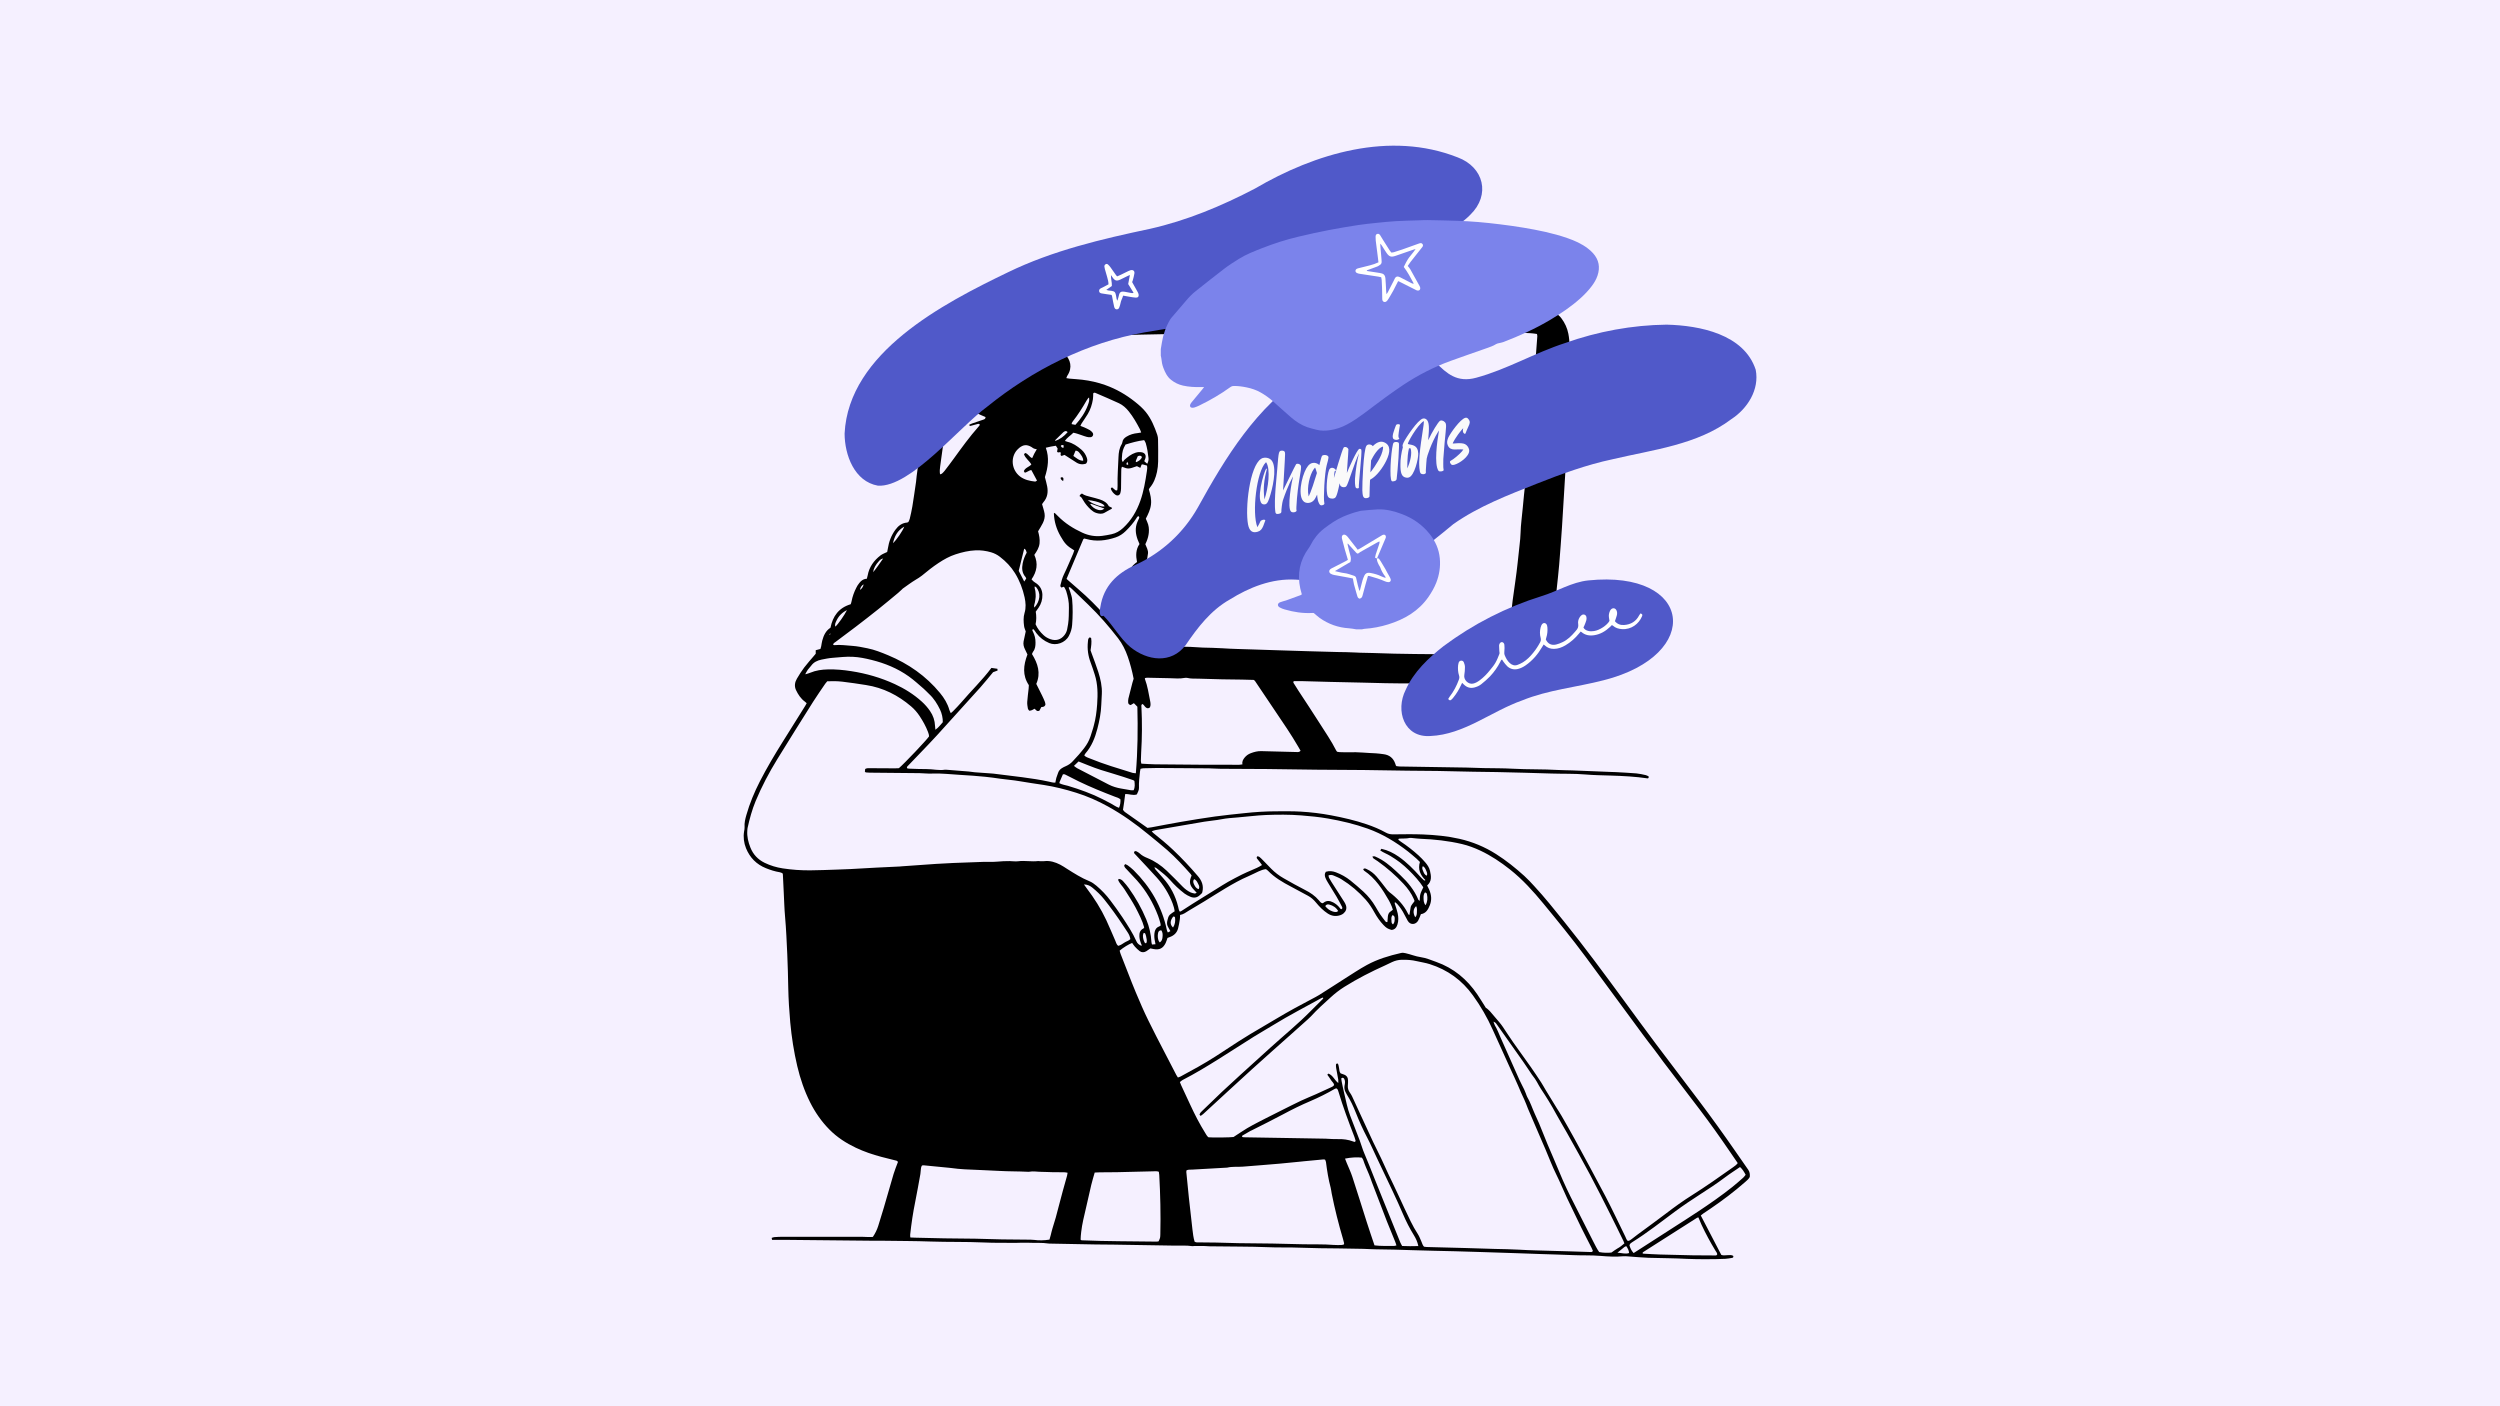 <svg width="1920" height="1080" viewBox="0 0 1920 1080" fill="none" xmlns="http://www.w3.org/2000/svg">
<rect width="1920" height="1080" fill="#F5F0FF"/>
<g clip-path="url(#clip0_19_131)">
<path d="M592.964 952.309C592.803 951.559 592.749 951.21 592.642 950.701C593.366 950.486 594.009 950.164 594.679 950.111C596.878 949.95 599.076 949.843 601.248 949.843C621.623 949.843 641.999 949.843 662.374 949.87C663.849 949.87 665.297 950.004 666.771 950.03C667.978 950.03 669.184 950.003 670.337 949.977C672.187 947.269 673.5 944.534 674.439 941.639C675.94 937.001 677.361 932.336 678.728 927.644C681.275 918.985 683.688 910.298 686.262 901.665C687.2 898.529 688.487 895.499 689.613 892.416C689.157 891.29 688.058 891.317 687.173 891.076C683.768 890.164 680.31 889.387 676.905 888.475C670.176 886.706 663.608 884.454 657.307 881.478C649.747 877.885 642.803 873.408 636.932 867.429C630.9 861.317 626.047 854.319 622.186 846.625C617.736 837.751 614.572 828.394 612.294 818.77C609.693 807.724 607.95 796.517 606.905 785.204C606.1 776.33 605.564 767.456 605.377 758.555C605.189 750.029 605.028 741.477 604.626 732.951C604.17 723.327 603.795 713.702 602.937 704.104C602.374 697.911 602.24 691.691 601.918 685.471C601.677 680.833 601.462 676.222 601.248 671.584C601.248 671.342 601.087 671.128 600.926 670.645C600.31 670.404 599.559 669.975 598.781 669.868C595.135 669.278 591.677 668.152 588.272 666.785C580.953 663.862 575.859 658.635 572.937 651.423C571.301 647.348 570.738 642.951 571.462 638.5C571.65 637.428 571.918 636.302 571.838 635.23C571.596 631.986 572.347 628.929 573.232 625.873C575.779 616.918 579.344 608.393 583.58 600.109C588.996 589.572 595.028 579.411 601.328 569.385C607.066 560.296 612.722 551.181 618.406 542.092C618.782 541.476 619.103 540.832 619.532 540.055C619.023 539.626 618.621 539.224 618.165 538.875C615.028 536.569 612.964 533.406 611.328 529.974C609.934 526.972 610.417 523.942 612.025 521.207C613.741 518.258 615.591 515.363 617.629 512.655C619.988 509.545 622.615 506.65 625.135 503.674C625.618 503.111 626.074 502.548 626.476 502.065V499.357C627.682 499.036 628.835 498.714 630.095 498.392C630.31 497.668 630.524 496.998 630.685 496.301C630.98 494.853 631.087 493.406 631.489 491.985C632.562 488.017 634.197 484.371 637.816 482.092C639.586 473.218 644.144 466.81 653.339 464.049C653.527 463.459 653.849 462.682 653.983 461.877C654.707 458.124 655.967 454.585 657.736 451.207C658.031 450.671 658.299 450.108 658.621 449.598C660.364 447.025 662.24 444.612 665.725 444.478C665.994 443.459 666.262 442.655 666.396 441.824C667.575 435.362 671.168 430.429 676.289 426.515C677.709 425.443 679.479 424.853 681.356 423.915C681.49 423.191 681.704 422.252 681.865 421.314C682.669 416.033 684.492 411.18 687.656 406.864C689.908 403.754 692.75 401.636 696.691 401.314C696.905 401.314 697.12 401.126 697.656 400.885C697.951 400.242 698.46 399.384 698.675 398.472C699.425 395.282 700.176 392.065 700.712 388.821C701.731 382.574 702.616 376.3 703.527 370.027C703.742 368.579 703.795 367.105 703.983 365.657C704.492 361.796 705.082 357.936 705.538 354.075C706.208 348.257 706.798 342.44 707.442 336.622C707.844 332.976 708.299 329.356 708.702 325.737C709.265 320.536 709.774 315.308 710.283 310.107C710.578 306.943 710.82 303.78 711.115 300.643C711.812 293.11 712.428 285.576 713.286 278.069C713.876 272.868 714.734 267.694 715.592 262.52C716.235 258.766 717.388 255.174 719.372 251.903C722.401 246.943 726.691 243.86 732.536 243.029C737.04 242.385 741.517 242.466 746.021 242.895C748.782 243.163 751.624 242.948 754.412 242.895C755.619 242.895 756.852 242.68 758.058 242.627C770.016 242.278 781.946 241.903 793.903 241.608C806.45 241.313 819.024 241.098 831.598 240.83C838.434 240.696 845.244 240.455 852.081 240.375C865.003 240.214 877.925 240.107 890.848 239.972C902.429 239.865 914.011 239.731 925.593 239.651C928.033 239.651 930.472 239.838 932.885 239.946C933.368 239.946 933.85 240.026 934.36 239.999C942.778 239.356 951.196 239.704 959.588 239.624C968.14 239.544 976.666 239.624 985.218 239.678C989.856 239.704 994.467 239.946 999.106 239.972C1001.3 239.972 1003.48 239.758 1005.67 239.731C1008.11 239.704 1010.55 239.758 1012.99 239.812C1013.72 239.812 1014.47 240.053 1015.16 239.999C1024.17 239.222 1033.21 239.758 1042.22 239.409C1053.18 238.981 1064.15 238.659 1075.11 238.257C1082.3 237.989 1089.48 237.64 1096.67 237.345C1106.67 236.916 1116.64 236.46 1126.64 236.112C1131.52 235.951 1136.4 235.924 1141.28 236.005C1148.84 236.139 1156.4 236.326 1163.96 236.648C1172.73 237.023 1181.49 237.667 1190.1 239.597C1191.63 239.946 1193.15 240.428 1194.66 240.884C1196.59 241.501 1197.9 242.787 1199.13 244.423C1201.84 248.015 1203.66 251.983 1204.5 256.326C1205.11 259.41 1205.38 262.627 1205.41 265.764C1205.46 274.423 1205.33 283.083 1205.25 291.742C1205.22 295.04 1205.09 298.337 1204.98 301.608C1204.68 310.027 1204.42 318.418 1204.04 326.836C1203.58 336.944 1203.07 347.051 1202.51 357.158C1202.08 364.826 1201.57 372.493 1201.12 380.161C1200.61 388.311 1200.18 396.461 1199.62 404.612C1198.95 414.344 1198.25 424.075 1197.44 433.781C1196.94 439.974 1196.18 446.14 1195.54 452.333C1195.46 453.057 1195.46 453.781 1195.41 454.531C1195 459.625 1194.6 464.746 1194.23 469.84C1193.91 474.344 1193.53 478.848 1193.34 483.352C1193.13 488.741 1192.32 494.022 1191.57 499.331C1191.22 501.743 1190.77 504.13 1190.29 506.516C1189.64 509.652 1188.44 512.575 1186.67 515.256C1185.03 517.776 1182.89 519.733 1180.18 520.993C1176.59 522.682 1172.89 523.781 1168.87 523.272C1165.67 522.843 1162.54 523.272 1159.4 523.62C1158.44 523.728 1157.47 523.915 1156.51 523.942C1148.84 524.291 1141.14 524.666 1133.48 524.907C1126.91 525.122 1120.31 525.202 1113.74 525.256C1111.06 525.256 1108.38 525.095 1105.7 524.988C1105.46 524.988 1105.22 524.934 1104.98 524.961C1098.14 525.524 1091.33 524.8 1084.52 524.854C1077.69 524.907 1070.85 524.8 1064.04 524.693C1057.95 524.585 1051.84 524.371 1045.75 524.237C1037.71 524.049 1029.67 523.915 1021.6 523.701C1014.41 523.513 1007.23 523.272 1000.02 523.111C997.845 523.057 995.674 523.111 993.636 523.111C992.966 523.942 993.395 524.451 993.717 524.934C994.87 526.784 996.022 528.661 997.229 530.51C1002.62 538.795 1008.14 546.972 1013.4 555.336C1017.74 562.253 1022.46 568.956 1026.13 576.275C1026.29 576.596 1026.53 576.865 1026.85 577.32C1027.47 577.428 1028.17 577.615 1028.86 577.642C1031.3 577.723 1033.74 577.803 1036.18 577.723C1043.02 577.481 1049.83 578.312 1056.64 578.554C1058.6 578.634 1060.53 578.983 1062.46 579.197C1067.01 579.733 1070.07 582.173 1071.57 586.516C1071.73 586.972 1071.87 587.454 1072.03 587.91C1072.06 588.017 1072.19 588.098 1072.48 588.393C1073.07 588.473 1073.9 588.634 1074.74 588.661C1091.92 588.956 1109.13 589.197 1126.32 589.492C1130.71 589.572 1135.08 589.787 1139.48 589.894C1146.91 590.055 1154.36 589.948 1161.79 590.377C1173.37 591.02 1184.95 590.645 1196.51 591.342C1200.15 591.556 1203.83 591.53 1207.47 591.664C1217.69 592.066 1227.93 592.468 1238.14 592.897C1239 592.924 1239.86 592.924 1240.69 592.977C1246.05 593.299 1251.41 593.514 1256.75 593.969C1259.16 594.184 1261.55 594.774 1263.93 595.283C1264.74 595.471 1265.46 595.953 1266.18 596.302C1266.16 596.811 1266.13 597.16 1266.1 597.455C1265.84 597.615 1265.6 597.83 1265.41 597.803C1256 596.409 1246.51 595.926 1237.02 595.631C1230.55 595.417 1224.07 595.363 1217.66 594.8C1209 594.05 1200.34 594.371 1191.71 594.077C1177.69 593.594 1163.66 593.299 1149.64 592.951C1143.56 592.816 1137.44 592.79 1131.36 592.682C1122.22 592.495 1113.07 592.227 1103.93 592.093C1096.24 591.958 1088.57 591.958 1080.88 591.878C1069.64 591.717 1058.44 591.503 1047.2 591.369C1035.14 591.235 1023.05 591.235 1010.98 591.127C998.408 590.993 985.861 590.752 973.288 590.618C961.331 590.511 949.373 590.511 937.416 590.43C934.36 590.43 931.33 590.109 928.274 590.082C915.11 589.948 901.92 589.867 888.756 589.814C885.217 589.814 881.679 589.921 878.166 590.028C877.469 590.028 876.772 590.296 875.914 590.457C875.754 591.235 875.566 591.932 875.512 592.629C875.083 596.758 874.547 600.859 874.735 605.015C874.815 606.918 873.77 608.473 873.099 610.109C870.07 611.208 867.228 609.599 864.145 609.867C863.877 612.039 863.636 614.05 863.341 616.061C863.073 617.991 862.751 619.894 862.456 621.932C862.912 622.495 863.287 623.165 863.85 623.567C869.507 627.589 875.191 631.583 881.25 635.819C882.054 635.712 883.26 635.578 884.44 635.364C892 633.969 899.507 632.468 907.094 631.181C915.727 629.707 924.387 628.286 933.073 627.079C940.687 626.034 948.328 625.283 955.942 624.479C963.824 623.621 971.733 623.112 979.668 623.085C986.13 623.085 992.618 622.924 999.052 623.326C1006.83 623.782 1014.57 624.72 1022.27 626.168C1031.49 627.91 1040.63 630.002 1049.53 633.031C1054.63 634.774 1059.59 636.785 1064.28 639.412C1066.05 640.404 1067.85 640.806 1069.86 640.779C1077.55 640.726 1085.25 640.538 1092.91 640.86C1102.3 641.262 1111.63 642.12 1120.82 644.211C1130.93 646.49 1140.29 650.404 1149.03 655.954C1156.77 660.86 1163.91 666.597 1170.69 672.736C1173.4 675.176 1175.89 677.911 1178.36 680.592C1186.4 689.278 1193.77 698.528 1201.2 707.75C1217.2 727.589 1232.32 748.126 1247.39 768.689C1255.54 779.815 1263.66 790.941 1271.92 801.96C1282.89 816.598 1294.04 831.102 1305.03 845.713C1314.5 858.287 1323.69 871.049 1332.65 883.998C1335.97 888.824 1339.32 893.623 1342.67 898.422C1343.69 899.887 1344.08 901.719 1343.83 903.917C1342.97 905.553 1341.52 906.706 1340.15 907.912C1331.79 915.258 1322.94 921.907 1313.75 928.18C1311.84 929.494 1309.88 930.754 1307.98 932.068C1307.39 932.47 1306.86 932.952 1306.21 933.489C1311.49 943.65 1316.69 953.677 1321.95 963.757C1323.53 964.4 1325.11 963.998 1326.67 963.971C1328.22 963.971 1329.83 963.569 1331.17 964.588C1331.36 965.446 1331.04 965.929 1330.34 966.036C1328.54 966.331 1326.72 966.706 1324.93 966.786C1320.42 966.974 1315.89 967.055 1311.39 967.055C1306.13 967.055 1300.88 967.081 1295.65 966.813C1285.78 966.277 1275.89 966.277 1266.02 965.982C1260.8 965.821 1255.57 965.258 1250.34 964.91C1249.13 964.829 1247.9 964.695 1246.69 964.803C1240.85 965.366 1234.98 965.017 1229.19 964.534C1222.24 963.918 1215.3 964.266 1208.36 963.945C1199.83 963.569 1191.31 963.382 1182.78 963.087C1176.45 962.872 1170.1 962.631 1163.77 962.417C1155.25 962.122 1146.72 961.854 1138.17 961.585C1131.33 961.371 1124.52 961.13 1117.69 960.969C1106.72 960.674 1095.73 960.54 1084.76 960.138C1075.38 959.816 1066.02 959.548 1056.64 959.467C1053.48 959.467 1050.31 959.199 1047.12 959.119C1040.9 958.985 1034.68 958.904 1028.46 958.797C1023.58 958.744 1018.7 958.744 1013.82 958.636C1006.75 958.475 999.695 958.207 992.618 958.073C986.532 957.966 980.419 958.127 974.333 957.859C959.213 957.242 944.092 957.43 928.971 957.162C927.631 957.162 926.29 956.947 924.95 956.947C922.269 956.92 919.588 956.947 916.907 956.947C916.558 956.947 916.183 957.108 915.834 957.055C910.982 956.331 906.102 956.706 901.223 956.626C885.968 956.331 870.74 956.089 855.485 955.875C850.74 955.794 845.968 955.821 841.223 955.741C829.399 955.526 817.576 955.312 805.726 955.071C800.043 954.186 794.305 954.695 788.595 954.4C786.048 954.266 783.474 954.508 780.927 954.508C772.375 954.454 763.849 954.615 755.324 954.213C741.785 953.596 728.246 953.971 714.707 953.489C702.75 953.06 690.793 953.087 678.862 952.899C675.565 952.845 672.267 952.899 668.969 952.872C646.878 952.658 624.814 952.416 602.722 952.202C599.559 952.175 596.395 952.202 592.964 952.202V952.309ZM636.959 487.561C637.441 487.427 637.843 487.239 637.682 486.435C637.2 486.757 637.012 487.105 637.012 487.615C636.905 487.722 636.932 487.642 636.959 487.561ZM660.364 453.137C661.972 452.119 662.884 450.617 663.286 448.767C661.543 449.732 660.739 451.287 660.444 453.164C660.364 453.352 660.31 453.566 660.229 453.754C660.283 453.539 660.337 453.325 660.39 453.11L660.364 453.137ZM618.835 517.776C619.988 517.4 621.168 517.132 622.294 516.65C626.637 514.827 631.168 514.21 635.859 514.103C641.865 513.969 647.763 514.505 653.688 515.443C665.323 517.24 676.503 520.457 687.2 525.39C694.761 528.875 701.785 533.245 707.978 538.875C710.337 541.02 712.428 543.379 714.224 546.006C716.664 549.492 717.951 553.352 718.112 557.615C718.139 558.446 718.273 559.251 718.38 560.43C720.927 558.714 722.375 556.462 724.064 554.666C724.171 551.556 723.34 547.83 721.946 544.961C719.801 540.564 717.254 536.435 713.608 533.057C712.187 531.744 710.9 530.242 709.425 528.982C705.645 525.738 701.946 522.307 697.897 519.438C689.264 513.299 679.586 509.357 669.318 506.811C664.573 505.631 659.827 504.639 654.921 504.424C649.666 504.156 644.465 504.827 639.237 505.229C636.449 505.443 633.688 506.033 630.953 506.569C627.79 507.213 624.948 508.5 622.964 511.288C622.186 512.387 621.168 513.272 620.39 514.371C619.693 515.336 619.184 516.435 618.594 517.481C618.379 517.883 618.54 517.91 618.862 517.749L618.835 517.776ZM1147.28 784.694C1147.28 784.694 1147.07 784.694 1146.99 784.667C1147.44 785.767 1147.61 786.759 1148.09 787.563C1149.88 790.485 1151.06 793.702 1152.43 796.812C1157.2 807.617 1162 818.421 1166.85 829.199C1168.01 831.745 1169.37 834.212 1170.58 836.732C1171.06 837.724 1171.44 838.743 1171.84 839.762C1172.22 840.673 1172.43 841.638 1172.91 842.469C1175.35 846.571 1176.77 851.156 1178.73 855.472C1179.86 857.912 1180.98 860.325 1182.03 862.818C1184.25 868.207 1186.4 873.649 1188.62 879.065C1191.52 886.035 1194.66 892.899 1197.5 899.923C1201.01 908.609 1205.11 917.054 1209.4 925.419C1214.2 934.722 1218.84 944.132 1223.61 953.462C1225.03 956.25 1226.43 959.119 1228.17 961.585C1231.17 962.202 1235.03 962.282 1237.63 961.934C1239.38 960.727 1240.69 959.655 1242.16 958.851C1244.12 957.805 1245.78 956.438 1247.53 954.937C1247.28 954.293 1247.12 953.73 1246.86 953.194C1243.53 946.411 1240.26 939.601 1236.85 932.845C1231.71 922.631 1226.59 912.363 1221.2 902.255C1215.41 891.397 1209.37 880.673 1203.37 869.923C1200.72 865.124 1197.77 860.486 1195.19 855.66C1191.57 848.877 1187.52 842.389 1183.26 835.981C1182.19 834.373 1181.33 832.603 1180.37 830.941C1179.88 830.11 1179.4 829.279 1178.84 828.475C1178.06 827.376 1177.2 826.357 1176.45 825.258C1174.33 822.148 1172.3 818.957 1170.13 815.874C1163.48 806.41 1156.8 796.946 1150.1 787.509C1149.35 786.437 1148.68 785.204 1147.28 784.775V784.694ZM886.585 666.222C886.88 666.731 887.067 667.321 887.443 667.777C889.266 669.895 891.142 671.986 893.019 674.077C898.837 680.538 902.805 687.991 904.842 696.463C905.137 697.696 905.244 699.064 906.129 700.19C906.585 700.002 906.933 699.895 907.228 699.707C910.097 697.857 912.939 695.954 915.834 694.158C922.027 690.27 928.247 686.436 934.467 682.576C937.363 680.779 940.231 678.93 943.207 677.241C946.719 675.283 950.285 673.407 953.877 671.61C956.263 670.404 958.757 669.385 961.196 668.313C963.877 667.16 966.585 666.088 969.213 664.345C968.65 663.541 968.194 662.87 967.684 662.227C966.934 661.262 966.129 660.377 965.406 659.385C965.03 658.876 964.977 658.259 965.727 657.589C966.156 657.723 966.8 657.777 967.229 658.098C968.167 658.849 969.052 659.734 969.883 660.592C972.028 662.763 974.119 664.988 976.264 667.16C979.105 670.029 982.296 672.495 985.808 674.479C991.223 677.535 996.612 680.645 1002.16 683.434C1006.26 685.498 1009.94 687.938 1012.91 691.477C1013.66 692.388 1014.36 693.46 1015.7 693.702C1015.94 693.595 1016.18 693.541 1016.37 693.38C1018.78 691.396 1021.33 691.691 1023.88 693.032C1025.83 694.077 1027.52 695.444 1028.89 697.214C1029.27 697.696 1029.53 698.259 1030.29 698.233C1031.14 697.75 1030.98 696.999 1030.63 696.356C1029.27 693.755 1027.95 691.155 1026.45 688.635C1024.28 684.962 1021.97 681.369 1019.78 677.723C1019.08 676.57 1018.41 675.391 1017.93 674.157C1017.36 672.656 1017.12 671.101 1018.25 669.519C1020.88 668.715 1023.48 668.983 1026.02 669.948C1030.04 671.476 1033.77 673.541 1037.12 676.222C1040.53 678.983 1043.88 681.825 1047.12 684.801C1050.82 688.206 1053.93 692.093 1056.48 696.463C1057.58 698.367 1058.68 700.27 1059.88 702.093C1061.12 703.916 1062.46 705.632 1063.8 707.375C1064.15 707.831 1064.58 708.34 1065.54 708.125C1065.65 706.785 1065.73 705.364 1065.86 703.943C1066.02 702.147 1066.69 700.646 1068.36 699.734C1068.84 699.466 1069.24 699.01 1069.72 698.635C1069.45 697.777 1069.27 697.08 1068.97 696.41C1068.27 694.855 1067.66 693.246 1066.8 691.771C1061.76 682.924 1056.29 674.452 1047.58 668.635C1047.26 668.42 1047.15 667.857 1046.93 667.482C1047.9 666.624 1048.68 667.026 1049.45 667.375C1052.51 668.742 1055.11 670.779 1057.28 673.299C1059.83 676.249 1062.16 679.385 1064.55 682.442C1065.3 683.407 1066 684.345 1066.99 685.123C1072.86 689.6 1077.95 694.774 1081.25 701.503C1081.49 701.986 1081.65 702.656 1082.46 702.603C1082.75 700.699 1083.05 698.796 1083.37 696.892C1083.72 694.881 1085.43 693.648 1086.37 691.986C1086.16 691.423 1086.02 690.967 1085.84 690.511C1083.93 686.088 1081.14 682.254 1077.87 678.742C1071.87 672.281 1065.25 666.543 1058.09 661.423C1056.99 660.645 1055.81 660.002 1054.74 659.198C1054.41 658.956 1054.33 658.42 1054.01 657.723C1054.9 657.723 1055.54 657.535 1056.02 657.75C1057.68 658.5 1059.35 659.278 1060.9 660.216C1066.4 663.514 1070.98 667.884 1075.59 672.254C1081.3 677.643 1086.26 683.648 1089.29 691.021C1089.4 691.289 1089.78 691.45 1090.29 691.879C1090.47 689.948 1090.42 688.233 1090.85 686.651C1091.33 684.935 1092.24 683.353 1093.1 681.45C1091.65 679.198 1089.91 676.838 1087.98 674.667C1086.05 672.468 1084.07 670.324 1081.95 668.286C1079.75 666.168 1077.5 664.104 1075.08 662.254C1072.78 660.458 1070.29 658.929 1067.82 657.374C1065.38 655.846 1062.56 654.908 1060.04 653.139C1060.39 652.656 1060.63 652.281 1060.9 651.878C1065.89 652.951 1070.18 655.122 1074.23 657.937C1080.37 662.227 1085.57 667.535 1090.55 673.085C1091.44 674.077 1092.4 674.989 1093.4 675.9C1093.74 676.195 1094.23 676.463 1094.71 675.9C1090.8 672.066 1088.78 667.616 1090.5 661.986C1089.59 661.074 1088.76 660.189 1087.85 659.412C1085.73 657.589 1083.61 655.739 1081.41 653.996C1071.92 646.624 1061.73 640.457 1050.37 636.382C1040.47 632.843 1030.29 630.457 1019.94 628.634C1013.1 627.428 1006.18 626.784 999.24 626.221C990.205 625.524 981.197 625.578 972.188 625.927C964.896 626.221 957.631 627.24 950.339 627.803C946.21 628.125 942.108 628.393 938.006 629.197C933.716 630.055 929.32 630.323 924.976 631.047C912.483 633.138 899.99 635.31 887.523 637.482C886.612 637.642 885.727 638.018 884.547 638.393C885.057 638.983 885.298 639.385 885.646 639.653C890.874 643.836 896.049 648.098 900.928 652.71C907.684 659.09 913.984 665.846 920.017 672.897C922.939 676.302 924.494 680.136 923.475 684.72C923.395 685.069 923.287 685.418 923.18 685.82C922.671 686.302 922.135 686.812 921.625 687.321C919.48 689.439 916.933 689.868 914.226 688.715C912.671 688.045 911.116 687.267 909.748 686.275C907.604 684.667 905.593 682.897 903.636 681.074C901.866 679.412 900.177 677.616 898.569 675.793C895.78 672.683 892.51 670.136 889.266 667.562C888.435 666.892 887.604 666.088 886.37 666.141L886.585 666.222ZM736.316 260.643C736.021 261.554 735.78 262.117 735.699 262.707C735.136 266.192 734.573 269.678 734.064 273.19C731.946 287.667 729.828 302.144 727.763 316.622C725.806 330.375 723.93 344.155 722.08 357.936C721.812 359.946 721.544 362.011 721.946 364.29C722.589 364.048 723.125 364.021 723.42 363.727C724.144 363.083 724.841 362.386 725.431 361.635C727.817 358.525 730.176 355.442 732.455 352.279C738.541 343.887 744.6 335.469 751.49 327.694C751.946 327.158 752.562 326.675 752.375 325.791C751.41 325.201 750.498 325.737 749.613 325.952C748.192 326.3 746.798 326.756 745.377 327.078C744.922 327.185 744.385 327.024 744.439 326.139C745.109 325.844 745.86 325.469 746.637 325.201C749.506 324.209 752.428 323.271 755.297 322.252C756.101 321.984 756.906 321.635 756.906 320.295C755.565 319.732 754.144 319.142 752.723 318.498C746.638 315.791 742.616 311.287 741.463 304.638C741.061 302.386 741.034 299.973 741.356 297.721C742.643 289.222 746.101 281.635 751.624 275.013C753.608 272.627 756.021 270.831 758.97 269.731C759.989 269.356 760.954 268.793 761.839 268.15C770.713 261.93 780.525 259.544 791.276 260.616C792 260.696 792.75 260.723 793.474 260.804C800.338 261.688 806.826 263.672 812.616 267.533C814.52 268.793 816.37 270.268 817.952 271.957C821.919 276.219 824.037 282.091 819.641 288.632C819.346 289.088 819.238 289.678 818.944 290.402C819.936 290.563 820.633 290.723 821.33 290.777C824.6 291.072 827.898 291.26 831.169 291.635C837.228 292.359 843.18 293.699 848.944 295.764C857.282 298.74 864.869 303.136 871.786 308.659C874.735 311.018 877.603 313.485 879.99 316.461C884.199 321.689 886.665 327.775 888.81 334.021C889.185 335.147 889.373 336.407 889.373 337.614C889.453 343.217 889.561 348.847 889.453 354.45C889.4 357.131 889.132 359.839 888.569 362.44C887.604 366.863 886.049 371.099 883.019 374.638C882.724 374.987 882.536 375.469 882.322 375.845C883.448 379.705 884.413 383.485 883.957 387.453C883.502 391.394 881.759 394.906 879.99 398.338C880.365 399.223 880.687 400.027 881.035 400.805C882.242 403.432 882.563 406.167 882.295 409.035C882.081 411.368 881.491 413.593 880.606 415.738C880.284 416.515 879.936 417.266 879.614 417.963C880.526 420.376 881.947 422.547 881.652 425.067C881.357 427.588 880.821 430.081 880.311 432.896C881.741 438.526 881.402 443.959 879.292 449.196C879.721 449.706 880.204 450.242 880.66 450.832C883.019 453.808 884.091 457.266 884.225 461.019C884.333 463.674 883.582 466.086 881.866 468.151C881.41 468.714 881.008 469.304 880.794 469.572C880.794 472.28 880.847 474.585 880.794 476.891C880.713 479.25 879.292 481.18 878.22 483.191C879.292 484.451 880.445 484.961 882.107 484.773C882.805 484.263 883.636 483.62 884.547 482.95C885.057 485.524 884.681 485.926 879.882 487.668C880.687 490.242 881.008 492.977 881.839 495.55C882.376 495.684 882.724 495.845 883.073 495.845C888.193 496.06 893.314 496.274 898.435 496.435C903.797 496.596 909.159 496.623 914.521 496.81C917.577 496.918 920.606 497.239 923.663 497.347C928.783 497.508 933.904 497.534 939.025 497.883C946.317 498.392 953.636 498.473 960.955 498.741C967.792 498.982 974.601 499.197 981.438 499.411C989.24 499.652 997.041 499.92 1004.84 500.135C1012.27 500.349 1019.72 500.564 1027.15 500.752C1031.79 500.886 1036.42 500.805 1041.04 501.127C1045.65 501.449 1050.26 501.315 1054.87 501.529C1065.46 501.985 1076.08 502.119 1086.69 502.28C1099.51 502.467 1112.32 502.521 1125.11 502.628C1130.85 502.682 1136.59 502.789 1142.32 502.709C1146.83 502.655 1151.33 502.333 1155.84 502.092C1156.64 502.038 1157.44 501.717 1158.11 501.556C1159 499.116 1159 496.784 1159.11 494.478C1159.37 488.151 1159.4 481.77 1160.04 475.47C1161.04 465.765 1162.35 456.086 1163.77 446.462C1165.14 437.159 1166 427.829 1167.04 418.499C1167.36 415.47 1167.74 412.44 1167.79 409.384C1167.93 402.788 1168.97 396.274 1169.51 389.705C1170.04 383.164 1170.82 376.622 1171.52 370.08C1171.73 368.15 1171.98 366.22 1172.14 364.263C1172.75 357.212 1173.29 350.188 1173.93 343.137C1174.6 335.603 1175.33 328.096 1175.97 320.563C1176.29 316.917 1176.53 313.271 1176.8 309.624C1177.42 301.367 1178.06 293.083 1178.68 284.825C1179.35 275.951 1180.02 267.077 1180.66 258.203C1180.72 257.64 1180.47 257.077 1180.37 256.487C1177.07 255.924 1173.91 255.763 1170.74 255.683C1164.76 255.522 1158.78 255.334 1152.83 255.147C1147.47 254.986 1142.11 254.771 1136.75 254.718C1129.56 254.664 1122.35 254.825 1115.17 254.771C1104.31 254.691 1093.48 254.53 1082.62 254.423C1077.36 254.369 1072.14 254.369 1066.88 254.369C1058.7 254.369 1050.53 254.316 1042.38 254.316C1035.54 254.316 1028.7 254.262 1021.89 254.262C1016.77 254.262 1011.65 254.262 1006.53 254.369C998.355 254.503 990.205 254.691 982.028 254.825C975.674 254.906 969.347 254.771 962.993 254.986C956.666 255.2 950.339 254.986 943.985 255.334C933.019 255.978 922.027 255.656 911.062 256.139C899.856 256.621 888.622 256.702 877.416 256.97C865.941 257.238 854.493 257.533 843.019 257.801C838.756 257.908 834.493 258.015 830.204 258.15C820.579 258.471 810.954 258.82 801.303 259.088C789.855 259.41 778.38 259.651 766.933 259.946C758.166 260.16 749.372 260.402 740.605 260.643C739.265 260.67 737.951 260.75 736.289 260.831L736.316 260.643ZM1141.28 774.185C1141.41 774.212 1141.55 774.238 1141.71 774.292C1142.59 775.096 1143.58 775.82 1144.36 776.732C1146.77 779.466 1149.13 782.281 1151.47 785.07C1152.4 786.196 1153.32 787.348 1154.12 788.555C1156.8 792.496 1159.32 796.517 1162.06 800.405C1166.53 806.786 1171.17 813.086 1175.65 819.467C1178.38 823.354 1181.01 827.322 1183.61 831.29C1184.87 833.22 1185.94 835.284 1187.15 837.268C1189.94 841.853 1192.73 846.41 1195.54 850.968C1196.83 853.032 1198.2 855.07 1199.4 857.188C1202.67 862.898 1205.97 868.609 1209.11 874.373C1217.12 889.172 1225.22 903.917 1233.02 918.824C1238.33 928.985 1243.16 939.387 1248.22 949.655C1248.81 950.835 1249.11 952.202 1250.15 953.033C1251.44 952.979 1252.27 952.282 1253.13 951.612C1254.68 950.432 1256.21 949.226 1257.77 948.046C1265.11 942.604 1272.57 937.269 1279.83 931.719C1286.13 926.893 1292.57 922.255 1299.27 918.046C1310.1 911.21 1320.58 903.837 1331.01 896.438C1332.27 895.553 1333.56 894.668 1334.58 893.274C1332.51 890.245 1330.5 887.322 1328.52 884.427C1321.04 873.435 1313.34 862.604 1305.3 852.014C1295.92 839.681 1286.48 827.402 1277.12 815.07C1274.79 811.987 1272.62 808.769 1270.21 805.713C1264.09 797.965 1258.33 789.922 1252.46 781.986C1240.8 766.195 1229.21 750.324 1217.53 734.56C1207.2 720.646 1196.24 707.214 1185.25 693.863C1177.5 684.426 1169.32 675.417 1159.7 667.777C1152.59 662.147 1145.11 657.133 1136.91 653.273C1132.38 651.155 1127.71 649.385 1122.81 648.232C1112.32 645.766 1101.68 644.586 1090.93 644.184C1088.86 644.104 1086.83 643.809 1084.76 643.621C1084.04 643.567 1083.26 643.38 1082.59 643.541C1080.07 644.13 1077.5 643.889 1074.95 644.05C1074.52 644.077 1073.93 644.05 1073.96 644.988C1074.52 645.417 1075.16 645.953 1075.86 646.409C1080.66 649.573 1085.17 653.112 1089.43 656.945C1091.22 658.581 1092.91 660.35 1094.52 662.2C1096.21 664.131 1097.69 666.302 1098.25 668.849C1099.16 672.817 1099.78 676.838 1096.05 680.056C1096.56 681.101 1097.07 682.066 1097.52 683.058C1099.29 686.999 1099.75 690.967 1098.14 695.123C1096.8 698.554 1095.11 701.53 1091.25 702.066C1090.5 703.889 1089.99 705.525 1089.16 706.999C1087.44 710.109 1083.23 710.753 1081.17 707.214C1080.26 705.632 1079.37 704.024 1078.57 702.388C1077.12 699.412 1075.25 696.704 1073.05 694.238C1072.59 693.729 1072 693.353 1071.33 692.817C1070.88 693.809 1071.33 694.452 1071.55 695.123C1072.19 697.214 1072.97 699.278 1073.42 701.423C1074.04 704.292 1074.15 707.214 1073.21 710.109C1072.48 712.388 1071.2 713.997 1068.68 714.184C1065.65 713.246 1064.71 712.71 1062.51 710.404C1059.8 707.562 1057.58 704.372 1055.67 700.94C1053.72 697.402 1051.57 693.997 1048.89 690.994C1043.42 684.855 1037.2 679.573 1030.2 675.257C1028.36 674.104 1026.29 673.326 1024.28 672.442C1023.05 671.905 1021.73 671.718 1020.26 672.361C1020.42 673.031 1020.45 673.648 1020.71 674.157C1021.28 675.23 1021.89 676.302 1022.56 677.321C1025.83 682.468 1029.16 687.562 1032.43 692.71C1032.94 693.514 1033.4 694.426 1033.69 695.337C1034.49 697.83 1033.69 699.922 1031.76 701.557C1031.12 702.093 1030.34 702.495 1029.53 702.79C1026.1 703.997 1022.81 703.595 1019.75 701.611C1016.24 699.332 1013.31 696.356 1010.69 693.166C1008.94 691.048 1007.01 689.278 1004.6 687.991C1000.2 685.632 995.835 683.192 991.411 680.887C985.004 677.535 978.811 673.916 973.743 668.661C973.341 668.232 972.778 667.938 972.215 667.509C970.258 667.696 968.435 668.42 966.666 669.198C963.985 670.377 961.438 671.825 958.73 672.951C952.644 675.525 946.934 678.796 941.277 682.147C935.727 685.444 930.285 688.956 924.789 692.334C920.848 694.747 916.826 697.08 912.858 699.466C910.794 700.726 908.891 702.281 906.29 702.683C906.236 703.97 906.29 705.069 906.102 706.115C905.7 708.501 905.378 710.94 904.708 713.273C903.797 716.383 901.625 718.474 898.569 719.6C897.898 719.841 897.228 720.109 896.638 720.324C896.129 721.745 895.78 723.059 895.217 724.238C893.234 728.34 890.419 729.734 885.995 728.876C885.164 728.715 884.333 728.528 883.502 728.367C882.429 729.118 881.464 729.841 880.445 730.485C878.729 731.557 876.906 731.638 875.298 730.485C873.93 729.493 872.751 728.26 871.598 727.026C870.794 726.142 870.15 725.096 869.48 724.185C866.88 725.123 862.724 727.697 859.882 730.083C860.123 730.887 860.311 731.852 860.66 732.71C864.574 742.442 868.166 752.281 872.215 761.96C875.325 769.386 878.488 776.759 882.054 783.97C883.984 787.911 885.941 791.852 887.952 795.74C893.1 805.713 898.247 815.66 903.421 825.606C903.743 826.25 904.172 826.812 904.628 827.536C905.405 827.241 906.102 827.054 906.719 826.732C915.834 821.826 924.95 816.839 933.663 811.236C939.615 807.402 945.513 803.488 951.438 799.654C954.414 797.751 957.416 795.874 960.446 794.051C967.148 790.056 973.904 786.142 980.607 782.147C989.508 776.839 998.623 771.879 1007.79 767.08C1009.61 766.115 1011.46 765.177 1013.23 764.078C1016.96 761.772 1020.63 759.359 1024.33 757C1027.09 755.23 1029.86 753.407 1032.64 751.665C1038.33 748.099 1043.88 744.319 1049.78 741.102C1057.95 736.651 1066.85 733.97 1075.92 731.906C1077.15 731.611 1078.27 731.772 1079.51 732.067C1083.42 732.925 1087.12 734.533 1091.14 735.096C1095.27 735.686 1099.08 737.348 1102.99 738.742C1116.37 743.488 1126.69 752.067 1134.58 763.702C1136.91 767.134 1139.03 770.7 1141.25 774.185H1141.28ZM906.129 830.995C906.558 832.067 906.826 832.764 907.121 833.435C909.427 838.421 911.759 843.381 914.065 848.368C917.496 855.794 921.196 863.059 925.539 870.003C926.317 871.236 926.934 872.577 928.086 873.435C931.304 873.783 945.164 873.569 947.363 873.22C951.116 870.781 954.44 868.502 957.872 866.437C960.687 864.748 963.636 863.247 966.532 861.719C968.462 860.7 970.419 859.708 972.376 858.716C976.398 856.679 980.419 854.641 984.467 852.63C989.374 850.191 994.253 847.67 999.213 845.338C1002.97 843.569 1006.83 842.067 1010.61 840.378C1014.28 838.743 1017.95 837.081 1021.57 835.365C1022.64 834.855 1023.85 834.48 1024.63 833.274C1024.36 831.665 1022.94 830.727 1022.14 829.386C1021.33 828.046 1020.39 826.812 1019.37 825.365C1019.75 824.989 1019.96 824.721 1020.2 824.507C1023.82 825.874 1024.87 829.601 1027.79 831.746C1027.79 830.673 1027.9 829.949 1027.79 829.279C1027.28 826.276 1026.69 823.3 1026.18 820.298C1026.05 819.467 1025.97 818.609 1026.02 817.751C1026.05 817.107 1026.45 816.625 1027.5 816.866C1028.03 817.938 1028.22 819.252 1028.44 820.566C1028.65 821.879 1028.62 823.247 1029.62 824.346C1030.42 824.641 1031.2 824.936 1032 825.204C1034.28 825.955 1035.3 827.59 1035.3 829.922C1035.3 831.129 1035.3 832.362 1035.16 833.569C1034.98 835.606 1035.46 837.429 1036.67 839.091C1037.31 839.976 1037.9 840.914 1038.36 841.906C1040.47 846.437 1042.54 850.968 1044.63 855.526C1047.95 862.711 1051.22 869.923 1054.6 877.108C1057.2 882.63 1060.07 887.992 1062.54 893.569C1064.98 899.011 1067.52 904.427 1070.15 909.789C1073.05 915.687 1075.65 921.746 1078.49 927.698C1081.73 934.507 1084.74 941.451 1088.92 947.805C1090.1 949.628 1090.82 951.746 1091.73 953.73C1092.27 954.937 1092.51 956.304 1093.64 957.457C1094.2 957.537 1094.9 957.671 1095.62 957.698C1105.49 957.966 1115.38 958.207 1125.25 958.475C1132.81 958.69 1140.37 958.958 1147.9 959.173C1154.23 959.36 1160.58 959.36 1166.91 959.762C1175.17 960.272 1183.48 960.379 1191.76 960.647C1196.51 960.808 1201.28 960.915 1206.02 961.049C1211.25 961.21 1216.51 961.398 1221.73 961.559C1222.32 961.559 1222.94 961.559 1223.34 960.647C1223.07 960.03 1222.78 959.226 1222.4 958.502C1219.75 953.274 1217.02 948.1 1214.44 942.845C1210.74 935.312 1207.07 927.725 1203.48 920.111C1200.69 914.159 1198.22 908.019 1195.3 902.148C1192.08 895.687 1189.59 888.958 1186.77 882.336C1186.29 881.21 1185.78 880.11 1185.3 878.984C1182.75 873.059 1180.21 867.134 1177.66 861.209C1176.85 859.306 1176.05 857.402 1175.22 855.499C1174.66 854.159 1174.04 852.818 1173.48 851.477C1172.51 849.118 1171.71 846.679 1170.61 844.373C1168.92 840.861 1167.34 837.322 1165.86 833.703C1164.15 829.52 1162.08 825.526 1160.26 821.397C1155.73 811.129 1150.93 800.995 1146.37 790.753C1142.24 781.504 1137.18 772.737 1131.22 764.48C1122.81 752.791 1111.76 744.801 1098.06 740.458C1094.79 739.413 1091.41 738.957 1088.11 738.179C1084.25 737.241 1080.42 737.026 1076.51 737.107C1073.9 737.16 1071.44 737.804 1069.11 738.876C1067.34 739.681 1065.59 740.592 1063.82 741.396C1053.02 746.249 1042.51 751.611 1032.46 757.911C1028.7 760.271 1025.27 762.951 1022.03 765.901C1016.77 770.646 1011.52 775.391 1006.75 780.619C1006 781.423 1005.19 782.147 1004.36 782.898C1000.47 786.41 996.559 789.895 992.644 793.381C982.269 802.63 971.84 811.826 961.545 821.156C948.998 832.55 936.585 844.078 924.092 855.553C923.502 856.089 922.778 856.518 922.081 857.027C921.706 856.598 921.491 856.33 921.223 856.035C921.598 854.641 922.644 853.756 923.609 852.845C928.515 848.099 933.395 843.327 938.355 838.636C943.153 834.132 948.006 829.681 952.885 825.258C960.473 818.367 968.06 811.504 975.647 804.614C986.022 795.204 996.934 786.356 1006.77 776.33C1009.75 773.273 1012.83 770.324 1015.83 767.295C1016.13 767 1016.59 766.598 1015.89 766.088C1015.49 766.249 1015.03 766.41 1014.6 766.651C1002.46 773.38 990.071 779.734 978.221 787.027C973.127 790.163 967.926 793.086 962.859 796.249C953.877 801.879 944.95 807.643 935.995 813.3C926.907 819.011 917.738 824.56 908.193 829.467C907.47 829.842 906.88 830.459 906.075 831.102L906.129 830.995ZM635.27 523.299C634.599 524.076 634.17 524.532 633.849 525.014C630.712 529.653 627.468 534.237 624.465 538.982C615.243 553.647 606.02 568.285 596.958 583.058C590.631 593.353 585.001 604.023 580.336 615.203C577.575 621.878 575.698 628.795 574.143 635.846C573.982 636.543 573.982 637.294 573.929 638.018C573.607 642.495 574.653 646.731 576.288 650.86C578.406 656.222 582.079 660.109 587.226 662.629C591.65 664.774 596.342 666.195 601.167 666.919C608.165 667.991 615.216 668.474 622.294 668.42C628.996 668.366 635.699 668.072 642.401 667.857C646.047 667.75 649.72 667.616 653.366 667.428C659.935 667.08 666.503 666.677 673.071 666.329C679.05 666.007 685.002 665.766 690.98 665.471C691.463 665.471 691.945 665.391 692.428 665.337C701.195 664.72 709.935 664.077 718.702 663.487C723.206 663.192 727.71 662.951 732.214 662.763C740.015 662.441 747.817 662.147 755.619 661.905C759.024 661.798 762.482 662.066 765.86 661.744C769.024 661.423 772.187 661.316 775.351 661.316C777.549 661.316 779.774 661.744 781.919 661.45C787.04 660.753 792.134 661.932 797.254 661.289C797.603 661.235 797.978 661.369 798.354 661.369C799.56 661.369 800.793 661.53 802 661.369C806.423 660.833 810.418 662.12 814.252 664.077C816.102 665.015 817.818 666.222 819.56 667.321C825.029 670.779 830.472 674.238 836.504 676.704C838.568 677.535 840.338 678.796 842.027 680.216C846.048 683.621 849.668 687.401 852.831 691.637C855.968 695.847 859.105 700.056 861.973 704.426C865.914 710.431 869.909 716.436 872.831 723.032C873.528 724.64 874.842 725.659 876.692 726.437C877.014 725.659 876.451 725.069 876.209 724.399C875.566 722.683 875.11 720.941 875.03 719.064C874.896 716.383 875.646 714.265 878.22 713.032C878.408 712.951 878.488 712.656 878.729 712.254C878.059 709.68 877.04 707.08 875.861 704.533C874.654 701.986 873.448 699.466 872.134 696.999C870.874 694.64 869.48 692.334 868.086 690.056C866.611 687.67 865.03 685.337 863.582 682.951C862.134 680.565 859.882 678.742 858.676 675.686C858.944 675.391 859.239 675.069 859.319 674.988C861.223 675.257 862.027 676.222 862.831 677.107C864.279 678.742 865.727 680.404 866.987 682.2C872.295 689.68 876.826 697.616 880.338 706.115C882.644 711.691 883.957 717.482 884.306 723.514C884.333 724.077 884.547 724.64 884.735 725.391C885.673 725.311 886.451 725.257 887.416 725.176C887.228 724.238 887.148 723.541 886.987 722.871C886.504 720.833 886.37 718.769 886.612 716.705C886.88 714.372 887.791 712.495 890.124 711.584C890.553 711.423 890.928 711.101 891.41 710.806C891.33 710.136 891.33 709.52 891.169 708.957C890.633 707.08 890.097 705.203 889.427 703.38C885.62 693.353 880.338 684.211 873.207 676.195C870.687 673.38 868.059 670.672 865.485 667.884C864.681 666.999 863.636 666.275 863.341 664.774C863.501 664.506 863.743 664.157 864.091 663.621C864.842 663.97 865.566 664.184 866.102 664.586C867.657 665.766 869.212 666.946 870.606 668.313C883.609 681.155 892.402 696.329 896.156 714.319C896.263 714.882 896.585 715.391 896.907 716.168C897.684 715.739 898.274 715.418 898.864 715.096C898.059 713.648 897.255 712.442 896.692 711.128C896.102 709.734 896.236 708.233 896.585 706.812C896.933 705.257 897.309 703.621 898.461 702.495C899.48 701.53 900.767 700.833 902.134 699.868C901.893 697.857 901.303 695.766 900.526 693.729C897.711 686.356 893.582 679.734 888.327 673.889C883.019 667.991 877.55 662.254 872.161 656.463C871.598 655.846 870.794 655.391 870.955 654.372C871.41 653.541 872.161 653.487 872.831 653.836C873.689 654.265 874.574 654.747 875.271 655.417C876.987 657.053 878.971 658.072 881.169 658.956C886.772 661.235 891.705 664.613 896.075 668.742C900.231 672.683 904.226 676.812 908.247 680.913C910.07 682.763 912.108 684.292 914.44 685.391C915.405 685.846 916.505 686.034 917.577 686.222C917.952 686.275 918.408 685.927 919.078 685.659C918.328 684.855 917.791 684.238 917.202 683.648C913.502 679.868 913.019 677.241 915.164 672.388C914.923 672.039 914.708 671.584 914.387 671.235C908.73 664.828 902.912 658.581 896.504 652.924C891.759 648.742 886.772 644.801 881.866 640.752C872.161 632.736 861.947 625.471 850.901 619.358C843.099 615.042 834.949 611.449 826.424 608.795C818.273 606.248 810.016 604.157 801.571 602.843C795.431 601.878 789.265 601.074 783.152 599.975C778.219 599.09 773.233 598.795 768.3 598.071C764.439 597.508 760.579 596.945 756.691 596.57C750.391 595.98 744.064 595.444 737.737 595.122C730.31 594.747 722.938 593.755 715.458 594.103C712.428 594.237 709.372 593.835 706.316 593.782C693.5 593.621 680.685 593.54 667.897 593.406C666.932 593.406 665.94 593.326 664.975 593.219C664.76 593.219 664.599 592.951 664.224 592.656C664.305 591.985 664.385 591.208 664.465 590.564C665.833 589.787 667.093 589.975 668.272 589.975C674.626 589.975 680.953 590.055 687.307 590.082C688.38 590.082 689.479 590.001 690.337 589.975C694.332 586.623 711.678 568.339 713.474 565.604C713.527 564.452 713.152 563.326 712.723 562.173C711.061 557.803 708.809 553.781 706.235 549.894C704.412 547.133 702.24 544.639 699.72 542.494C689.667 533.915 678.272 528.151 665.136 526.114C659.103 525.175 653.098 524.237 647.039 523.54C643.178 523.084 639.264 523.057 635.27 523.218V523.299ZM789.104 502.682C788.541 501.502 787.951 500.162 787.281 498.875C786.236 496.864 785.699 494.773 786.128 492.521C786.611 490.028 787.201 487.534 787.764 484.934C787.362 483.674 786.691 482.333 786.504 480.912C786.048 477.507 785.86 474.022 786.852 470.751C788.085 466.703 787.737 462.735 786.906 458.821C785.485 452.253 783.072 445.979 779.533 440.215C776.477 435.255 772.536 431.153 767.951 427.641C765.914 426.059 763.635 424.88 761.142 424.156C757.254 423.03 753.26 422.467 749.211 422.655C743.957 422.896 738.836 424.102 733.849 425.738C729.184 427.239 724.922 429.652 720.846 432.333C716.369 435.282 712.16 438.633 708.031 442.065C706.53 443.298 704.841 444.263 703.179 445.282C699.747 447.346 696.557 449.786 693.259 452.092C693.071 452.226 692.937 452.44 692.75 452.628C691.758 453.539 690.819 454.478 689.774 455.336C684.787 459.464 679.854 463.62 674.814 467.641C668.916 472.36 662.937 476.998 656.932 481.583C651.892 485.443 646.771 489.17 641.704 493.004C640.98 493.567 639.961 493.915 639.827 495.148C640.149 495.256 640.471 495.497 640.792 495.47C645.43 494.987 650.042 495.738 654.653 496.033C658.514 496.301 662.374 497.105 666.181 497.883C671.704 498.982 676.932 501.1 682.106 503.245C697.656 509.733 711.141 519.116 721.919 532.199C725.136 536.087 727.737 540.323 729.104 545.229C729.318 546.007 729.774 546.73 730.203 547.696C731.034 546.998 731.704 546.489 732.267 545.872C734.278 543.754 736.369 541.69 738.246 539.465C745.833 530.564 754.305 522.441 761.41 512.95C762.938 513.164 764.466 513.379 765.994 513.62C766.048 514.13 766.101 514.478 766.155 514.961C764.788 515.47 763.447 515.98 762.697 516.248C759.184 520.457 756.155 524.264 752.911 527.91C741.919 540.162 730.847 552.36 719.774 564.532C715.753 568.956 711.597 573.245 707.468 577.562C704.037 581.181 700.551 584.747 697.093 588.366C696.691 588.768 696.235 589.251 696.718 590.082C697.093 590.162 697.549 590.296 698.031 590.323C702.669 590.457 707.308 590.725 711.919 590.672C716.53 590.645 721.088 591.905 725.726 591.127C726.074 591.074 726.45 591.127 726.825 591.154C732.536 591.61 738.246 592.039 743.957 592.522C745.538 592.656 747.093 592.977 748.675 593.111C753.045 593.46 757.415 593.728 761.785 594.05C762.268 594.077 762.75 594.13 763.233 594.184C770.498 595.068 777.737 595.926 785.002 596.892C791.892 597.803 798.729 598.822 805.539 600.296C807.174 600.645 808.809 601.208 810.525 601.02C810.793 599.707 810.954 598.527 811.276 597.374C811.651 596.087 812.188 594.854 812.616 593.567C813.126 591.959 814.171 590.806 815.539 589.948C816.45 589.358 817.442 588.875 818.461 588.446C820.525 587.562 822.322 586.355 823.823 584.693C825.378 582.977 827.013 581.315 828.515 579.572C835.351 571.637 836.584 569.304 839.507 559.224C839.668 558.634 839.828 558.044 839.989 557.454C841.517 552.039 842.215 546.462 842.617 540.859C843.153 533.165 843.153 525.497 840.74 518.017C839.775 515.014 838.81 511.985 837.684 509.036C835.673 503.808 834.922 498.446 835.512 492.896C835.619 491.824 835.566 490.671 836.424 489.813C836.584 489.652 836.853 489.625 837.121 489.491C837.389 489.652 837.684 489.84 838.005 490.054C838.542 493.245 838.005 496.382 837.55 499.465C837.818 500.215 838.032 500.886 838.3 501.583C840.043 506.408 841.946 511.154 843.475 516.033C845.19 521.502 846.504 527.106 846.209 532.923C846.075 535.712 845.861 538.527 845.78 541.315C845.566 547.561 844.359 553.647 842.777 559.68C840.981 566.596 838.408 573.138 833.635 578.607C833.26 579.036 833.046 579.626 832.724 580.189C833.957 581.476 835.512 581.878 836.96 582.468C847.684 586.891 858.783 590.135 869.855 593.567C870.499 593.755 871.223 593.728 872.322 593.862C873.796 576.623 873.931 559.626 873.502 542.763C872.483 541.717 871.652 540.886 870.821 540.028C869.855 540.591 869.051 541.073 868.354 541.502C867.04 541.181 866.451 540.457 866.424 539.384C866.397 538.419 866.397 537.401 866.611 536.489C867.577 532.468 868.622 528.446 869.668 524.451C869.963 523.272 870.365 522.146 870.633 521.261C869.48 515.282 868.006 509.76 866.129 504.344C864.359 499.25 861.973 494.424 858.676 490.162C855.164 485.631 851.517 481.207 847.737 476.891C840.177 468.258 831.705 460.51 823.474 452.521C823.045 452.092 822.59 451.663 822.107 451.287C821.759 451.019 821.33 450.617 820.74 451.341C821.142 452.36 821.625 453.459 821.973 454.612C822.509 456.489 823.233 458.338 823.394 460.242C823.984 466.81 823.903 473.406 823.394 479.974C823.18 482.896 822.322 485.711 820.927 488.339C818.032 493.861 810.981 496.033 805.86 493.888C801.812 492.199 798.488 489.652 795.86 486.167C795.056 485.121 794.52 483.861 793.394 483.084C792.455 483.808 792.938 484.451 793.26 485.068C794.6 487.722 795.324 490.537 795.271 493.513C795.271 495.979 795.056 498.392 793.447 500.457C793.018 501.02 792.831 501.743 792.563 502.307C797.067 509.572 799.48 516.998 795.86 525.229C797.388 528.285 798.863 531.207 800.311 534.157C801.115 535.792 801.866 537.454 802.536 539.17C802.831 539.921 802.831 540.805 802.885 541.234C802.161 543.057 800.793 542.87 799.694 543.057C799.158 544.076 798.675 545.041 798.3 545.765C796.182 546.864 795.592 544.88 794.439 544.291C793.027 545.327 791.687 545.837 790.418 545.819C790.096 545.309 789.506 544.746 789.399 544.103C789.104 542.441 788.809 540.725 788.917 539.036C789.131 535.631 789.64 532.253 789.989 528.875C790.096 527.91 790.123 526.945 790.15 526.194C785.11 518.634 785.941 511.02 789.051 502.709L789.104 502.682ZM824.922 422.655C819.131 419.089 817.791 417.507 814.466 411.743C811.356 406.354 809.641 400.59 809.372 394.37C809.372 394.236 809.667 394.102 809.935 393.861C810.793 394.692 811.651 395.523 812.509 396.381C817.871 401.85 824.225 405.872 831.142 409.062C836.021 411.314 841.115 412.226 846.45 411.555C848.863 411.26 851.249 410.805 853.635 410.295C857.04 409.571 859.963 407.882 862.536 405.496C868.783 399.732 872.939 392.654 875.754 384.719C878.381 377.319 879.641 369.625 880.794 361.904C881.008 360.509 881.25 359.035 880.874 357.56C879.721 357.239 878.676 356.944 877.63 356.676C877.416 356.622 877.148 356.729 876.772 356.783C876.477 357.533 876.129 358.391 875.754 359.33C874.681 358.794 873.85 358.365 873.153 358.016C866.665 360.322 866.424 360.322 861.678 358.445C861.035 359.678 861.142 361.019 861.115 362.332C861.062 366.595 861.062 370.858 860.955 375.148C860.928 376.354 860.794 377.587 860.418 378.74C859.829 380.536 858.14 381.046 856.638 379.973C855.11 378.901 853.957 377.48 853.233 375.764C852.965 375.148 853.18 374.558 854.172 374.37C854.815 374.906 855.539 375.55 856.263 376.166C856.719 376.542 857.201 376.971 858.086 376.434C858.166 375.389 858.327 374.182 858.3 373.003C858.14 365.684 858.703 358.391 858.997 351.072C859.132 347.614 859.587 344.289 861.41 341.233C861.705 340.724 861.92 340.134 862 339.544C862.268 337.533 863.555 336.327 865.19 335.335C867.845 333.7 870.74 332.895 873.823 332.6C874.628 332.52 875.432 332.332 876.424 332.171C876.048 331.153 875.807 330.322 875.432 329.598C872.939 324.852 870.311 320.187 866.933 315.978C864.842 313.351 862.402 311.126 859.4 309.705C853.448 306.943 847.362 304.37 841.33 301.769C840.794 301.528 840.15 301.421 839.587 302.118C839.534 303.592 839.587 305.174 839.346 306.702C838.702 310.697 837.469 314.531 835.378 318.016C833.93 320.429 832.295 322.681 830.767 325.04C830.391 325.603 830.15 326.273 829.748 327.078C830.847 327.507 831.759 327.801 832.643 328.204C834.091 328.874 835.539 329.49 836.906 330.295C837.71 330.777 838.488 331.474 839.051 332.225C840.15 333.646 839.292 335.603 837.523 335.791C836.584 335.898 835.566 335.764 834.654 335.523C833.233 335.174 831.866 334.611 830.499 334.155C828.541 333.512 826.611 332.734 824.332 332.332C822.348 334.45 819.614 335.871 817.844 338.659C818.675 338.927 819.212 339.169 819.801 339.303C823.957 340.268 827.362 342.627 830.525 345.335C832.509 347.051 833.877 349.196 834.708 351.662C835.244 353.271 835.244 354.745 834.091 356.059C831.169 357.051 828.515 356.568 826.075 354.826C825.297 354.263 824.44 353.78 823.608 353.244C821.571 351.93 819.507 350.617 817.549 349.357C816.611 349.678 815.834 349.946 815.297 350.161C813.608 349.464 815.431 347.962 814.279 347.265C813.501 347.158 812.59 348.016 811.839 346.863C811.973 346.166 812.107 345.335 812.268 344.477C811.812 343.78 811.383 343.056 810.901 342.332C808.273 342.734 805.807 343.163 803.179 343.86C806.021 351.635 804.842 359.115 802.482 366.434C803.099 368.928 803.823 371.287 804.252 373.673C805.056 378.07 804.413 382.172 801.356 385.684C800.901 386.22 800.525 386.863 800.311 387.185C801.035 389.839 801.866 392.145 802.241 394.504C802.643 396.944 802 399.41 800.954 401.609C799.909 403.78 798.541 405.818 797.254 408.043C798.059 410.965 798.702 414.022 798.38 417.266C798.032 420.697 796.236 423.405 794.359 426.14C797.442 432.842 796.289 439.035 792.214 444.934C792.831 445.577 793.26 446.14 793.823 446.596C794.573 447.212 795.458 447.668 796.236 448.258C799.024 450.403 800.445 453.218 800.552 456.757C800.659 460.43 799.667 463.727 797.603 466.757C796.906 467.749 796.209 468.741 795.458 469.759C795.994 473.057 796.021 476.328 795.324 479.438C796.799 482.789 798.917 485.443 801.437 487.776C802.965 489.223 804.761 490.215 806.745 490.912C810.981 492.36 814.761 491.288 817.496 487.776C818.488 486.516 819.185 485.095 819.533 483.513C819.855 482.092 820.07 480.644 820.311 479.196C820.954 475.095 820.82 470.939 820.927 466.784C821.062 462.333 820.123 458.07 818.81 453.861C818.488 452.842 817.871 451.904 817.335 450.939C817.255 450.778 816.933 450.724 816.718 450.644C816.182 450.858 815.673 451.1 815.297 451.261C814.252 450.671 814.279 449.893 814.466 449.196C815.137 446.488 815.78 443.834 817.04 441.261C819.614 436.006 821.812 430.59 824.171 425.228C824.493 424.478 824.734 423.647 825.056 422.681L824.922 422.655ZM911.303 898.743C911.196 899.387 911.062 899.735 911.089 900.084C911.732 906.625 912.349 913.194 913.046 919.735C913.904 927.859 914.815 935.982 915.781 944.079C916.156 947.323 916.531 950.567 917.47 953.623C918.757 954.4 920.017 954.159 921.223 954.159C925.486 954.24 929.749 954.213 934.011 954.293C939.749 954.4 945.459 954.642 951.196 954.749C959.856 954.883 968.516 954.91 977.175 955.044C985.218 955.178 993.261 955.446 1001.3 955.607C1008.86 955.768 1016.42 955.473 1023.96 956.089C1026.02 956.25 1028.11 956.197 1030.18 956.17C1030.85 956.17 1031.52 955.875 1032.11 955.741C1032.19 955.285 1032.32 955.044 1032.27 954.829C1032.03 953.757 1031.76 952.685 1031.46 951.639C1028.03 940.057 1025.08 928.395 1022.73 916.545C1022.43 915.124 1022.35 913.623 1021.97 912.229C1020.23 905.741 1019.19 899.145 1018.35 892.47C1018.27 891.799 1017.87 891.156 1017.63 890.566C1017.07 890.513 1016.72 890.405 1016.37 890.432C1011.28 890.888 1006.18 891.397 1001.09 891.88C1000.61 891.934 1000.12 891.987 999.642 892.041C994.065 892.604 988.489 893.167 982.912 893.676C978.06 894.132 973.207 894.507 968.355 894.883C963.743 895.258 959.132 895.607 954.521 895.982C950.526 896.304 946.478 895.767 942.51 896.732C933.502 897.242 924.494 897.751 915.513 898.261C914.199 898.341 912.832 898.127 911.357 898.743H911.303ZM998.837 576.596C998.194 575.497 997.604 574.452 997.014 573.406C991.572 563.996 985.406 555.095 979.347 546.087C974.172 538.393 969.025 530.698 963.851 523.03C963.663 522.736 963.314 522.548 962.912 522.173C960.017 522.092 956.987 521.985 953.931 521.931C948.81 521.851 943.69 521.824 938.569 521.717C932.483 521.583 926.397 521.395 920.285 521.207C917.496 521.127 914.681 521.341 911.92 520.644C911.223 520.484 910.445 520.51 909.748 520.644C905.995 521.395 902.215 520.939 898.461 520.859C892.617 520.778 886.772 520.591 880.928 520.484C880.365 520.484 879.802 520.698 879.319 520.778C879.292 521.127 879.239 521.261 879.266 521.368C881.33 526.864 882.188 532.682 883.314 538.393C883.636 540.055 883.877 541.771 883.126 543.299C881.839 544.371 880.794 544.023 879.775 543.111C878.89 542.334 878.461 541.073 877.255 540.645C876.209 541.502 876.611 542.521 876.638 543.433C877.201 554.881 877.121 566.328 876.424 577.776C876.29 579.975 876.209 582.173 876.183 584.345C876.183 585.015 876.424 585.712 876.558 586.489C880.124 586.677 883.502 586.945 886.906 586.999C899.212 587.16 911.545 587.24 923.85 587.32C933.127 587.374 942.376 587.374 951.652 587.347C952.456 587.347 953.261 587.133 954.226 587.026C953.717 584.827 954.708 583.299 955.861 581.851C957.121 580.296 958.703 579.17 960.553 578.473C963.18 577.481 965.861 576.757 968.73 576.865C977.738 577.133 986.773 577.347 995.781 577.562C996.719 577.562 997.738 577.83 998.864 576.596H998.837ZM806.021 951.934C806.37 950.674 806.718 949.521 807.013 948.368C807.442 946.733 807.764 945.044 808.3 943.408C810.123 937.832 811.678 932.229 813.072 926.545C815.029 918.609 817.362 910.781 819.507 902.926C819.694 902.255 819.748 901.558 819.909 900.674C818.917 900.513 818.086 900.298 817.281 900.298C814.359 900.245 811.437 900.298 808.515 900.245C805.592 900.191 802.67 899.976 799.748 899.976C796.584 899.976 793.447 899.279 790.284 899.923C789.935 900.003 789.56 899.923 789.185 899.923C781.892 899.548 774.573 899.682 767.254 899.253C758.487 898.716 749.721 898.529 740.954 898.046C737.415 897.858 733.93 897.51 730.444 897.027C729.962 896.947 729.479 896.92 728.997 896.867C722.562 896.223 716.155 895.58 709.72 894.99C709.157 894.936 708.568 895.043 708.112 895.07C707.254 896.304 707.281 897.564 707.147 898.77C707.039 899.735 707.013 900.727 706.852 901.665C705.565 908.743 704.332 915.821 702.911 922.872C701.195 931.237 699.935 939.682 699.023 948.154C698.943 948.824 699.077 949.521 699.131 950.379C700.551 950.433 701.758 950.486 702.964 950.54C710.391 950.727 717.844 950.915 725.27 951.049C733.206 951.183 741.115 951.183 749.05 951.317C755.887 951.424 762.697 951.719 769.533 951.853C776.852 951.987 784.171 951.987 791.49 952.068C792.455 952.068 793.447 952.122 794.413 952.256C797.523 952.738 802.027 952.685 806.075 952.014L806.021 951.934ZM840.74 900.486C839.775 903.944 838.81 906.947 838.086 910.03C836.665 915.955 835.378 921.907 834.011 927.832C832.617 933.891 831.062 939.896 830.365 946.089C830.15 948.127 829.909 950.164 829.909 952.068C830.338 952.336 830.525 952.55 830.74 952.55C849.963 953.382 869.239 953.274 888.461 953.569C888.944 953.569 889.4 953.435 889.802 953.355C891.089 950.62 891.062 950.62 891.142 947.698C891.491 932.577 891.142 917.483 890.311 902.389C890.258 901.558 890.097 900.754 889.99 899.923C888.408 899.306 886.96 899.547 885.512 899.574C876.263 899.789 867.014 900.03 857.737 900.245C853.341 900.325 848.971 900.298 844.574 900.352C843.367 900.352 842.188 900.459 840.713 900.513L840.74 900.486ZM819.131 444.612C820.016 445.389 820.82 446.086 821.625 446.81C825.646 450.349 829.748 453.808 833.689 457.427C840.686 463.861 847.121 470.885 853.448 477.99C857.737 482.816 861.92 487.749 865.164 493.379C865.459 493.888 865.888 494.344 866.156 494.693C867.389 495.148 868.434 495.202 869.641 494.532C869.989 490.51 870.016 486.355 872.295 482.896C868.997 475.255 869.024 471.958 872.59 465.952C872.241 464.639 871.839 463.245 871.464 461.824C870.338 457.561 870.365 453.405 872.724 449.464C872.778 449.384 872.724 449.223 872.804 448.553C872.241 448.097 871.303 447.48 870.579 446.703C866.397 442.253 866.933 436.381 871.786 432.735C872.268 432.387 872.724 432.011 873.233 431.636C872.241 426.73 872.215 422.065 875.137 417.829C874.628 416.622 874.091 415.523 873.689 414.37C872.054 409.866 871.625 405.362 873.528 400.831C873.904 399.947 874.333 399.062 874.735 398.177C875.003 397.587 875.057 397.024 874.547 396.488C873.448 396.435 873.153 397.346 872.724 398.043C870.418 401.662 867.603 404.853 864.547 407.856C862.349 410.027 859.802 411.716 856.879 412.708C849.48 415.175 841.946 416.14 834.252 413.941C833.689 413.78 833.099 413.7 832.697 413.593C832.295 413.888 832.027 413.995 831.946 414.183C827.737 424.156 823.528 434.129 819.131 444.531V444.612ZM1026.21 835.847C1025.78 836.008 1025.41 836.089 1025.11 836.25C1019.11 839.735 1012.89 842.845 1006.51 845.579C999.32 848.636 992.323 852.067 985.459 855.767C977.524 860.03 969.427 863.998 961.384 868.073C961.062 868.234 960.714 868.341 960.392 868.529C958.381 869.681 956.371 870.807 954.387 871.987C953.958 872.228 953.69 872.63 954.092 873.22C954.387 873.274 954.735 873.381 955.084 873.408C955.7 873.462 956.29 873.435 956.907 873.462C966.532 873.622 976.156 873.783 985.781 873.944C996.612 874.132 1007.47 874.319 1018.3 874.507C1018.54 874.507 1018.78 874.561 1019.03 874.561C1021.81 874.668 1024.63 874.936 1027.42 874.829C1031.49 874.695 1035.43 875.231 1039.24 876.652C1039.78 876.84 1040.34 877.242 1040.9 876.679C1040.98 876.411 1041.14 876.169 1041.09 875.982C1040.82 875.043 1040.55 874.105 1040.21 873.193C1035.78 861.719 1031.46 850.191 1027.93 838.394C1027.66 837.483 1027.5 836.464 1026.24 835.794L1026.21 835.847ZM1089.29 957.028C1088.62 953.65 1087.34 951.049 1085.81 948.556C1082.67 943.462 1079.96 938.18 1077.6 932.658C1075.03 926.599 1072.27 920.62 1069.48 914.668C1065.51 906.17 1061.44 897.724 1057.42 889.253C1054.95 884.078 1052.7 878.823 1050.04 873.756C1046.75 867.483 1043.85 861.075 1041.25 854.48C1039.37 849.708 1037.2 845.097 1034.47 840.754C1034.01 840.03 1033.61 839.279 1033.26 838.502C1032.59 837.027 1032.32 835.499 1032.59 833.863C1032.75 832.898 1032.99 831.933 1032.97 830.968C1032.97 830.164 1032.75 829.252 1032.35 828.555C1031.92 827.778 1031.14 827.375 1030.12 828.126C1030.18 828.823 1030.18 829.547 1030.34 830.244C1030.98 833.354 1031.55 836.464 1032.32 839.52C1033.77 845.311 1034.74 851.209 1036.91 856.786C1039.4 863.274 1041.95 869.735 1044.39 876.223C1045.59 879.413 1046.45 882.738 1047.82 885.848C1050.55 892.094 1052.91 898.475 1055.49 904.802C1057.63 910.111 1059.75 915.419 1061.89 920.727C1066.4 931.907 1070.93 943.087 1075.46 954.266C1075.81 955.151 1076.34 955.955 1076.85 956.921C1080.93 957.055 1084.92 957.162 1089.29 956.974V957.028ZM1032.97 889.789C1033.45 891.049 1033.85 892.068 1034.25 893.06C1035.73 896.652 1037.42 900.191 1038.62 903.864C1042.4 915.419 1046 927.054 1049.7 938.663C1051.57 944.534 1053.58 950.379 1055.62 956.438C1060.58 957.081 1065.57 956.813 1070.55 956.894C1071.12 956.894 1071.68 956.652 1072.46 956.492C1072.11 955.419 1071.87 954.481 1071.49 953.596C1069.4 948.395 1067.2 943.247 1065.16 938.046C1061.22 927.966 1057.39 917.832 1053.53 907.725C1052.78 905.794 1052.22 903.783 1051.38 901.907C1049.78 898.234 1048.17 894.561 1046.91 890.754C1046.69 890.11 1046.18 889.547 1045.89 889.065C1042.43 888.609 1037.42 888.877 1032.97 889.816V889.789ZM1254.6 962.363C1256.16 961.371 1257.5 960.54 1258.81 959.682C1267.42 954.159 1276.05 948.609 1284.66 943.06C1291.33 938.77 1298.01 934.534 1304.6 930.137C1313.42 924.266 1322.14 918.207 1330.45 911.585C1333.32 909.306 1336.05 906.867 1338.79 904.454C1339.48 903.837 1340.02 903.006 1340.66 902.228C1339.43 899.976 1338.25 897.912 1336.35 896.277C1332.41 898.984 1328.46 901.451 1324.79 904.239C1318.54 908.958 1312.03 913.221 1305.46 917.43C1299 921.585 1292.62 925.875 1286.45 930.432C1275.68 938.422 1265.14 946.733 1253.75 953.864C1252.83 954.427 1251.84 954.99 1251.41 956.331C1251.98 958.288 1252.7 960.298 1254.58 962.309L1254.6 962.363ZM1304.36 934.963C1303.91 935.097 1303.53 935.124 1303.24 935.312C1289.48 944.079 1275.7 952.845 1261.95 961.612C1261.76 961.746 1261.6 961.934 1261.49 962.148C1261.44 962.229 1261.49 962.363 1261.49 962.497C1261.71 962.604 1261.9 962.819 1262.11 962.819C1266.37 963.06 1270.61 963.328 1274.87 963.462C1283.26 963.73 1291.68 963.918 1300.07 964.079C1305.54 964.186 1311.04 964.186 1316.51 964.186C1317.31 964.186 1318.25 964.454 1318.81 963.489C1318.89 962.309 1318.06 961.478 1317.5 960.567C1313.58 954.105 1309.97 947.483 1306.78 940.62C1305.92 938.77 1305.17 936.84 1304.36 934.936V934.963ZM832.456 679.251C833.153 680.216 833.823 681.208 834.547 682.147C840.391 689.814 845.539 697.938 849.641 706.704C852.054 711.879 854.225 717.187 856.531 722.415C857.121 723.729 857.362 725.23 858.729 726.41C860.445 726.034 861.973 724.989 863.448 723.997C864.922 722.978 866.799 722.603 868.113 721.235C867.845 719.305 867.094 717.643 866.075 716.115C864.869 714.292 863.662 712.469 862.456 710.619C857.898 703.702 853.046 696.973 847.871 690.511C845.271 687.267 842.241 684.426 839.051 681.798C837.281 680.324 835.244 679.278 832.483 679.251H832.456ZM824.815 588.232C825.861 589.009 826.504 589.572 827.228 589.975C835.324 594.211 843.421 598.447 851.544 602.575C854.493 604.077 857.657 605.015 860.901 605.578C863.421 606.034 865.941 606.489 868.461 606.892C869.158 606.999 869.882 606.892 870.633 606.892C871.813 604.452 871.491 602.093 871.223 599.76C870.794 599.492 870.499 599.224 870.177 599.117C865.325 597.508 860.499 595.792 855.593 594.398C848.917 592.468 842.295 590.43 835.861 587.803C833.394 586.784 830.928 585.846 828.327 584.8C827.228 585.873 826.182 586.865 824.788 588.205L824.815 588.232ZM792.134 361.046C791.839 361.099 791.356 361.072 790.954 361.26C789.855 361.769 788.809 362.359 787.71 362.895C787.522 362.976 787.228 362.895 786.852 362.842C786.691 362.52 786.477 362.118 786.316 361.796C787.415 359.088 790.391 358.66 792.08 356.702C790.472 353.834 787.549 352.064 786.423 348.874C786.745 348.525 787.04 348.204 787.308 347.882C789.694 348.445 790.445 351.019 792.724 351.823C793.26 350.643 793.742 349.517 794.279 348.472C794.895 347.319 795.565 346.193 796.262 345.013C795.405 344.826 794.654 344.772 794.01 344.477C793.34 344.209 792.804 343.673 792.161 343.297C788.595 341.233 785.967 341.421 782.75 343.995C782.187 344.45 781.651 344.96 781.169 345.496C775.86 351.394 776.852 360.885 783.34 365.898C786.718 368.499 790.793 369.383 794.922 369.839C795.378 369.893 795.914 369.357 796.423 369.089C794.949 366.327 793.581 363.78 792.107 361.046H792.134ZM813.635 601.53C815.673 602.602 817.978 602.87 820.177 603.514C822.509 604.184 824.842 604.934 827.147 605.712C829.346 606.436 831.517 607.213 833.689 608.044C835.968 608.902 838.22 609.814 840.472 610.779C842.59 611.717 844.681 612.709 846.745 613.755C848.917 614.854 851.062 616.007 853.233 617.133C855.244 618.179 857.04 619.653 859.4 620.404C860.418 618.205 860.579 616.087 860.526 613.943C859.212 612.709 857.63 612.414 856.182 611.851C846.853 608.259 837.603 604.532 828.595 600.162C825.432 598.607 822.295 596.945 819.131 595.39C818.3 594.988 817.469 594.318 816.289 594.72C815.431 596.677 814.574 598.661 813.716 600.672C813.635 600.886 813.662 601.127 813.635 601.476V601.53ZM864.413 341.421C862.429 344.745 861.812 346.944 861.625 351.394C861.571 352.386 861.303 353.485 862.375 354.879C862.858 354.155 863.126 353.566 863.555 353.163C866.129 350.938 868.729 348.767 872.054 347.694C873.743 347.158 875.405 347.051 877.067 347.399C879.266 347.882 880.284 349.571 879.721 351.769C879.507 352.574 879.132 353.298 878.783 354.182C879.561 354.879 880.284 355.469 881.089 356.193C881.866 354.638 882.215 353.244 882.054 351.769C881.652 347.909 881.008 344.075 879.936 340.322C879.721 339.544 879.185 338.874 878.703 338.016C873.743 338.659 869.105 339.946 864.386 341.421H864.413ZM836.397 305.362C836.182 305.469 835.914 305.522 835.78 305.71C835.351 306.3 834.922 306.89 834.547 307.506C831.33 313.11 827.925 318.552 823.903 323.619C823.608 323.994 823.34 324.423 823.126 324.852C823.045 325.04 823.126 325.308 823.126 325.764C823.984 325.925 824.869 326.086 825.914 326.273C830.016 321.742 833.367 316.89 835.458 311.206C836.558 308.23 836.665 307.399 836.397 305.335V305.362ZM751.571 280C751.41 279.892 751.249 279.785 751.115 279.678C750.418 280.67 749.613 281.581 749.05 282.627C746.986 286.38 745.297 290.268 744.278 294.423C743.528 297.426 743.42 300.455 743.742 303.485C744.144 307.399 745.94 310.67 748.943 313.217C749.265 313.485 749.694 313.914 750.096 313.271C750.096 313.136 750.096 313.002 750.042 312.895C749.882 312.573 749.747 312.225 749.56 311.93C745.967 306.112 745.297 299.866 746.691 293.297C747.335 290.187 748.246 287.158 749.64 284.316C750.337 282.895 750.954 281.447 751.597 280H751.571ZM788.166 444.29C787.844 443.647 787.791 443.379 787.657 443.218C784.868 440.108 784.654 436.488 785.431 432.601C786.021 429.706 787.067 427.025 788.514 424.424C788.032 423.352 788.085 422.011 786.584 421.394C785.163 427.185 783.769 432.815 782.375 438.419C783.796 441.153 785.11 443.7 786.611 446.596C787.281 445.604 787.71 444.934 788.166 444.263V444.29ZM794.439 466.596C796.477 464.263 797.871 461.69 798.193 458.607C798.488 455.684 797.576 453.11 795.726 450.885C795.539 450.671 795.136 450.617 794.6 450.43C794.439 451.931 795.136 453.164 795.217 454.424C795.324 455.738 795.485 457.078 795.405 458.392C795.324 459.84 795.029 461.261 794.788 462.708C794.573 463.968 793.796 465.148 794.413 466.623L794.439 466.596ZM826.021 346.086C825.458 347.426 824.922 348.74 824.332 350.161C826.718 351.743 828.676 353.807 831.893 353.861C831.946 351.394 830.525 349.812 829.319 348.204C828.542 347.158 827.684 346.059 825.995 346.086H826.021ZM1027.74 699.68C1026.1 696.919 1023.77 695.498 1021.01 694.747C1019.86 694.426 1018.57 694.399 1017.82 695.954C1019.32 697.911 1021.25 699.278 1023.61 700.056C1024.41 700.324 1025.27 700.458 1026.1 700.431C1026.61 700.431 1027.12 700.002 1027.74 699.707V699.68ZM650.471 468.58C646.959 470.215 644.17 473.003 642.535 476.408C641.838 477.883 640.926 479.384 641.543 481.261C643.634 479.438 648.326 472.816 650.471 468.58ZM1242.19 962.068C1245.59 962.256 1248.25 963.274 1251.14 962.336C1251.01 960.272 1250.1 958.663 1248.95 957.028C1248.33 957.323 1247.85 957.457 1247.5 957.752C1245.92 959.012 1244.33 960.299 1242.19 962.068ZM685.779 417.159C688.38 414.933 693.42 407.507 694.466 404.451C689.023 407.48 687.012 412.038 685.779 417.159ZM891.813 714.453C890.07 714.533 889.614 715.552 889.4 716.624C888.998 718.662 889.105 720.699 889.882 722.63C890.043 723.032 890.392 723.327 890.74 723.782C892.242 722.79 892.617 721.423 892.778 720.002C892.992 718.099 893.153 716.195 891.813 714.426V714.453ZM819.962 331.876C819.238 331.072 818.568 330.938 817.844 331.206C817.415 331.367 816.96 331.635 816.611 331.957C814.52 333.968 812.456 336.005 810.391 338.043C810.311 338.123 810.472 338.418 810.498 338.633C813.984 337.399 817.12 335.174 819.962 331.876ZM900.901 712.335C902.429 709.975 902.805 707.402 902.429 704.721C902.349 704.077 901.705 703.782 901.008 703.943C898.488 707.16 898.408 710.029 900.901 712.335ZM1094.84 695.203C1096.48 692.254 1096.45 689.6 1095.92 686.946C1095.78 686.302 1095.62 685.471 1094.33 685.418C1093.4 686.624 1093.23 688.233 1093.29 689.734C1093.37 691.477 1093.29 693.38 1094.84 695.203ZM920.58 682.817C921.491 681.342 920.848 680.082 920.258 678.956C919.507 677.509 918.917 675.846 917.041 675.203C916.076 676.57 916.37 677.857 916.96 679.064C917.738 680.672 918.515 682.334 920.58 682.844V682.817ZM678.246 428.928C677.12 429.143 676.119 429.723 675.243 430.671C672.401 433.754 670.873 436.596 670.578 439.464C673.393 436.033 675.752 432.547 678.246 428.928ZM878.327 716.463C878.113 717.214 877.818 717.75 877.791 718.313C877.684 720.27 878.193 722.12 879.105 723.863C879.346 724.319 879.721 724.56 880.365 724.265C881.196 722.549 880.445 720.806 880.204 719.064C880.097 718.26 879.721 717.509 879.4 716.758C879.346 716.624 878.971 716.651 878.327 716.463ZM1086.88 704.452C1088.01 703.461 1088.11 702.12 1088.17 700.806C1088.22 699.198 1088.49 697.509 1087.6 695.9C1085.25 697.991 1085.03 701.209 1086.88 704.426V704.452ZM1092.75 665.176C1091.87 666.624 1092.48 667.857 1092.97 669.01C1093.53 670.377 1094.04 671.905 1095.78 672.522C1096.48 671.021 1095.78 669.814 1095.3 668.635C1094.79 667.348 1094.23 666.007 1092.75 665.176ZM877.014 350.965C876.156 349.651 875.083 349.812 873.796 350.402C873.341 351.448 872.885 352.547 872.429 353.646C872.241 354.075 872.027 354.504 872.697 354.933C874.494 354.102 876.263 353.164 877.014 350.992V350.965ZM1069.48 702.763C1068.33 704.131 1068.54 705.579 1068.65 706.973C1068.7 707.991 1068.54 709.171 1069.83 709.949C1071.14 708.581 1071.09 706.919 1071.12 705.284C1071.12 704.292 1070.93 703.353 1069.51 702.79L1069.48 702.763ZM881.223 458.58C880.687 460.296 880.284 461.395 879.99 462.548C879.695 463.781 878.542 464.8 879.024 466.22C880.338 466.408 880.579 465.47 880.901 464.746C881.732 462.95 882.027 461.1 881.223 458.553V458.58ZM870.981 441.931C871.544 439.947 871.866 438.633 871.705 436.81C870.124 438.365 870.258 439.759 870.981 441.931ZM814.681 342.52C815.19 343.163 815.458 344.155 816.852 343.807V341.984C815.941 341.769 815.244 341.501 814.681 342.52ZM865.7 354.611C865.298 355.764 864.976 356.22 865.11 356.488C865.405 357.078 865.941 357.185 866.585 356.515C866.451 356.193 866.263 355.818 865.7 354.611Z" fill="black"/>
<path d="M854.064 390.054C853.876 390.537 853.849 390.697 853.769 390.751C851.839 391.716 850.043 392.869 848.166 393.861C846.128 394.933 843.93 394.612 841.812 393.915C840.284 393.405 838.997 392.52 837.817 391.448C835.458 389.303 833.447 386.917 831.865 384.156C831.142 382.923 830.525 381.582 829.131 381.046C829.238 379.813 830.203 379.652 830.9 379.008C832.911 380.536 835.27 381.019 837.576 381.609C839.908 382.225 842.294 382.788 844.573 383.539C847.522 384.504 850.15 385.952 851.571 388.767C852.455 389.223 853.179 389.598 854.064 390.027V390.054ZM835.431 384.102C837.63 385.925 839.774 386.917 842 387.695C843.983 388.392 845.994 389.276 848.353 388.928C847.898 387.561 846.852 387.158 845.941 386.676C843.662 385.443 839.211 384.343 835.431 384.102ZM848.166 390.563C844.546 389.276 841.249 388.07 837.951 386.917C837.817 386.864 837.603 387.105 837.308 387.293C838.863 389.437 840.847 390.965 843.42 391.609C844.949 391.984 846.557 392.038 848.166 390.563Z" fill="black"/>
<path d="M816.503 369.518C815.163 368.633 815.163 368.66 814.546 367.346C814.6 367.132 814.6 366.756 814.707 366.73C815.109 366.596 815.672 366.381 815.94 366.542C816.879 367.132 816.906 367.561 816.477 369.518H816.503Z" fill="black"/>
<g style="mix-blend-mode:darken">
<path d="M847.576 472.869C843.689 474.692 844.6 467.99 845.11 466.006C847.63 450.054 857.737 440.349 871.919 433.888C892.348 424.504 908.971 409.196 920.016 389.625C941.33 350.965 965.137 312.064 1003.1 287.667C1022.99 274.155 1045.81 261.286 1070.58 262.117C1101.71 260.321 1104.2 298.257 1133.8 290.08C1157.44 283.672 1178.84 270.884 1202.14 263.404C1227.07 254.53 1253.53 249.651 1279.99 249.329C1305.38 249.946 1339.48 256.675 1348.38 283.967C1351.39 299.222 1342.03 313.887 1329.64 321.93C1303.53 341.662 1269.46 345.362 1238.44 352.708C1218.41 356.971 1199.16 363.995 1180.15 371.528C1158.17 380.215 1135.62 388.847 1116.18 402.52C1071.97 439.303 1054.2 449.598 994.95 445.148C976.826 444.156 959.534 451.019 944.386 460.483C929.882 468.687 919.748 481.958 910.552 495.497C899.507 510.055 881.115 507.508 868.139 496.971C860.016 490.135 855.056 480.483 847.522 472.923L847.576 472.869Z" fill="#5059C9"/>
</g>
<g style="mix-blend-mode:darken">
<path d="M648.647 332.976C651.731 270.723 724.466 233.029 774.171 209.087C808.541 192.385 846.129 183.591 883.314 175.709C911.437 169.382 938.274 158.176 963.77 144.851C1009.99 117.773 1067.5 100.347 1119.54 120.883C1139.56 128.363 1144.92 149.623 1129.24 164.878C1118.65 175.816 1103.77 181.071 1089.29 184.476C1062.08 191.393 1032.97 192.304 1007.2 203.967C992.456 210.857 983.475 225.656 968.917 232.975C941.169 247.345 909.373 249.892 879.051 255.254C834.627 263.056 793.045 284.128 758.139 312.359C736.932 327.801 699.13 374.558 674.251 373.003C656.154 369.759 648.728 349.49 648.647 332.976Z" fill="#5059C9"/>
</g>
<g style="mix-blend-mode:darken">
<path d="M1098.54 565.256C1078.3 566.677 1071.49 545.765 1079.56 529.813C1085.7 516.006 1097.02 505.336 1108.73 496.167C1131.44 479.25 1156.91 466.247 1183.91 457.829C1196.02 454.156 1206.99 447.105 1219.78 445.764C1300.02 437.453 1308.52 502.923 1231.65 522.414C1210.85 527.829 1189.05 529.76 1169.05 537.91C1145.33 546.248 1124.44 564.157 1098.57 565.256H1098.54Z" fill="#5059C9"/>
</g>
<g style="mix-blend-mode:multiply">
<path d="M891.491 268.096C891.759 266.487 892.054 264.878 892.296 263.27C893.287 256.862 895.405 250.884 898.73 245.307C898.944 244.932 899.212 244.61 899.481 244.262C903.288 239.811 907.148 235.414 910.902 230.937C913.154 228.256 915.54 225.763 918.274 223.618C925.647 217.8 932.966 211.902 940.446 206.218C943.931 203.564 947.658 201.205 951.384 198.873C957.041 195.334 963.261 192.948 969.454 190.508C978.489 186.969 987.712 184.02 997.176 181.768C1004.87 179.945 1012.62 178.229 1020.39 176.728C1027.98 175.253 1035.62 173.993 1043.26 172.813C1047.85 172.116 1052.46 171.661 1057.04 171.178C1062.08 170.669 1067.1 170.132 1072.16 169.838C1077.82 169.489 1083.5 169.409 1089.16 169.221C1091.6 169.141 1094.04 169.006 1096.48 169.033C1104.23 169.167 1111.98 169.328 1119.7 169.596C1124.87 169.784 1130.04 170.079 1135.22 170.508C1140.69 170.964 1146.13 171.553 1151.57 172.224C1157.74 173.001 1163.91 173.805 1170.02 174.851C1181.44 176.781 1192.78 179.033 1203.77 182.867C1209.32 184.797 1214.68 187.157 1219.38 190.749C1220.82 191.848 1222.22 193.082 1223.42 194.422C1228.01 199.489 1229.05 205.334 1226.86 211.768C1225.89 214.637 1224.36 217.184 1222.57 219.597C1219.94 223.135 1216.88 226.272 1213.61 229.221C1206.64 235.495 1198.89 240.669 1190.88 245.468C1179.27 252.412 1167.02 257.935 1154.39 262.76C1153.37 263.136 1152.27 263.27 1151.22 263.538C1150.47 263.726 1149.62 263.86 1149 264.262C1146.72 265.736 1144.15 266.541 1141.63 267.452C1132.43 270.696 1123.21 273.86 1114.04 277.184C1101.28 281.822 1089.24 287.988 1077.9 295.495C1073.23 298.605 1068.65 301.822 1064.09 305.147C1058.57 309.168 1053.18 313.351 1047.69 317.399C1043.56 320.428 1039.37 323.377 1034.84 325.817C1030.5 328.176 1025.92 329.785 1021.04 330.428C1017.79 330.857 1014.47 330.965 1011.22 330.08C1008.81 329.41 1006.34 328.927 1004.01 328.096C999.347 326.461 995.272 323.726 991.545 320.562C986.827 316.514 982.269 312.278 977.604 308.149C974.682 305.549 971.492 303.297 968.087 301.367C964.762 299.49 961.224 298.31 957.47 297.533C954.173 296.862 950.875 296.38 947.497 296.434C946.585 296.434 945.862 296.621 945.138 297.157C937.47 302.734 929.293 307.452 920.768 311.581C919.722 312.09 918.623 312.493 917.55 312.868C916.987 313.056 916.344 313.163 915.754 313.163C914.28 313.163 913.529 312.064 914.092 310.67C914.387 309.946 914.869 309.275 915.379 308.686C917.979 305.522 920.58 302.385 923.207 299.249C923.663 298.712 924.065 298.149 924.762 297.265C923.663 297.265 923.02 297.265 922.349 297.265C917.711 297.372 913.1 297.157 908.542 296.139C905.218 295.388 902.215 293.94 899.534 291.849C896.424 289.436 894.789 286.004 893.448 282.466C892.59 280.187 892.135 277.774 891.92 275.334C891.867 274.61 891.625 273.913 891.491 273.216V268.096Z" fill="#7B83EB"/>
</g>
<g style="mix-blend-mode:multiply">
<path d="M1041.54 483.325C1039.69 483.057 1037.85 482.628 1035.97 482.521C1027.71 482.011 1020.26 479.33 1013.53 474.585C1011.95 473.459 1010.53 472.092 1008.97 470.805C1008.68 470.805 1008.33 470.724 1007.98 470.751C1000.71 471.18 993.636 470.081 986.692 468.07C985.351 467.695 984.011 467.185 982.804 466.488C980.901 465.416 981.008 463.459 983.019 462.574C984.52 461.931 986.183 461.663 987.711 461.126C991.491 459.786 995.271 458.392 999.024 456.998C999.293 456.89 999.507 456.676 999.802 456.462C999.4 454.933 998.971 453.486 998.622 452.011C996.129 440.724 998.22 430.376 1005.06 420.992C1005.57 420.295 1006.02 419.598 1006.4 418.821C1008.97 413.753 1012.38 409.41 1016.93 405.898C1021.6 402.332 1026.4 398.981 1031.81 396.676C1035.91 394.933 1040.1 393.485 1044.44 392.44C1044.68 392.386 1044.92 392.306 1045.16 392.279C1049.45 391.903 1053.77 391.367 1058.09 391.206C1064.52 390.965 1070.66 392.547 1076.64 394.799C1085.08 397.989 1092.27 402.949 1097.95 410.054C1102.38 415.577 1105.14 421.823 1105.78 428.847C1106.37 435.255 1105.41 441.502 1103.05 447.507C1101.55 451.314 1099.53 454.826 1097.2 458.231C1089.56 469.357 1078.68 475.604 1066.16 479.518C1060.2 481.368 1054.12 482.547 1047.87 482.95C1047.23 482.976 1046.59 483.218 1045.94 483.352H1041.54V483.325Z" fill="#7B83EB"/>
</g>
<path d="M1187.18 491.1C1188.73 494.424 1191.41 495.819 1195.03 495.014C1196.72 494.639 1198.38 493.942 1199.99 493.191C1203.91 491.368 1206.85 488.392 1209.62 485.202C1209.86 484.934 1210.07 484.612 1210.31 484.371C1211.71 482.95 1212.4 481.368 1212.06 479.277C1211.73 477.507 1212.16 475.738 1213.13 474.183C1213.56 473.486 1214.15 472.762 1214.82 472.333C1216.24 471.395 1218.01 472.145 1218.36 473.834C1218.52 474.639 1218.52 475.55 1218.3 476.355C1217.95 477.695 1217.36 478.982 1216.85 480.296C1216.64 480.859 1216.35 481.395 1216.08 481.931C1216.93 483.54 1218.33 484.183 1219.91 484.585C1221.36 484.934 1222.81 484.853 1224.25 484.639C1228.52 484.049 1234.33 480.108 1236.08 476.837C1235.94 475.979 1235.78 475.014 1235.65 474.049C1235.41 472.36 1235.76 470.778 1236.43 469.25C1236.61 468.821 1236.91 468.392 1237.23 468.044C1238.6 466.623 1240.58 466.944 1241.44 468.714C1242.06 469.974 1242.06 471.341 1241.71 472.655C1241.33 474.129 1240.77 475.524 1240.26 477.079C1242.06 479.304 1244.5 480.188 1247.31 480.001C1252.51 479.652 1256.45 477.266 1258.89 472.574C1259.19 472.011 1259.64 471.529 1259.99 471.046C1261.47 471.851 1261.57 472.092 1261.04 473.379C1258.7 479.036 1252.91 483.62 1245.73 483.164C1243.1 483.003 1240.69 482.306 1238.68 480.51C1238.52 480.349 1238.28 480.242 1237.95 480.054C1237.42 480.564 1236.94 481.1 1236.4 481.583C1232.99 484.773 1229.13 487.079 1224.44 487.829C1220.77 488.419 1217.42 487.883 1214.52 485.363C1214.39 485.255 1214.2 485.202 1213.93 485.068C1213.5 485.577 1213.1 486.087 1212.67 486.596C1209.7 490.189 1206.24 493.272 1202.22 495.631C1199.51 497.213 1196.64 498.312 1193.42 498.339C1190.71 498.365 1188.41 497.534 1186.43 495.685C1186.21 495.47 1185.97 495.309 1185.54 494.961C1185.14 495.631 1184.76 496.221 1184.41 496.811C1181.14 502.414 1177.04 507.266 1171.68 510.993C1169.86 512.253 1167.93 513.245 1165.75 513.781C1162.67 514.505 1159.91 513.835 1157.6 511.717C1156.45 510.671 1155.54 509.331 1154.58 508.097C1154.2 507.642 1153.93 507.079 1153.56 506.516C1152.73 506.864 1152.54 507.615 1152.24 508.231C1150.15 512.414 1147.44 516.167 1144.25 519.545C1142.22 521.69 1139.91 523.62 1137.58 525.497C1136.05 526.73 1134.23 527.481 1132.32 527.99C1129.13 528.821 1126.45 527.91 1124.15 525.631C1123.77 525.256 1123.4 524.88 1122.91 524.425C1122.59 525.068 1122.35 525.551 1122.14 526.033C1120.53 529.545 1118.57 532.816 1116.1 535.819C1115.65 536.382 1115.16 536.945 1114.58 537.401C1113.66 538.124 1113.29 538.017 1112.19 536.838C1112.54 536.275 1112.86 535.658 1113.29 535.095C1116.4 531.127 1118.68 526.703 1120.42 521.985C1120.82 520.913 1120.93 519.921 1120.55 518.795C1119.72 516.221 1119.56 513.54 1119.83 510.832C1119.88 510.242 1120.02 509.626 1120.21 509.063C1120.5 508.124 1121.12 507.454 1122.14 507.374C1123.21 507.266 1123.96 507.937 1124.28 508.795C1124.71 509.921 1125.08 511.127 1125.08 512.307C1125.08 514.371 1124.92 516.435 1124.58 518.473C1123.96 522.119 1127.66 525.792 1131.3 525.014C1133.21 524.612 1134.82 523.647 1136.34 522.521C1139.35 520.35 1141.84 517.695 1144.15 514.854C1145.65 513.004 1147.23 511.181 1148.41 509.143C1149.7 506.945 1150.61 504.532 1151.55 502.172C1151.79 501.556 1151.55 500.752 1151.49 500.028C1151.41 498.634 1151.36 497.239 1151.3 495.845C1151.3 495.658 1151.3 495.47 1151.36 495.309C1151.57 494.103 1152.38 493.218 1153.29 493.138C1154.17 493.057 1155.22 493.861 1155.35 495.121C1155.54 496.811 1155.51 498.526 1155.35 500.189C1155.25 501.261 1155.22 502.226 1155.62 503.218C1156.53 505.443 1157.66 507.534 1159.43 509.17C1161.17 510.778 1163.18 511.475 1165.49 510.618C1166.91 510.081 1168.3 509.438 1169.59 508.66C1172.7 506.757 1175.19 504.183 1177.47 501.368C1179.51 498.848 1181.3 496.167 1182.81 493.298C1183.4 492.172 1183.58 491.1 1183.21 489.813C1182.48 487.186 1182.54 484.505 1183.21 481.851C1183.34 481.261 1183.56 480.671 1183.82 480.135C1184.39 479.009 1185.35 478.339 1186.24 478.499C1187.31 478.714 1187.9 479.465 1188.17 480.483C1188.3 480.939 1188.38 481.449 1188.41 481.904C1188.6 484.532 1188.38 487.132 1187.55 489.679C1187.39 490.188 1187.28 490.725 1187.15 491.18L1187.18 491.1Z" fill="white"/>
<path d="M1073.8 215.844C1072.54 218.337 1071.41 220.696 1070.15 223.002C1069 225.147 1067.71 227.238 1066.48 229.329C1066.21 229.811 1065.89 230.24 1065.54 230.696C1064.71 231.769 1063.82 232.171 1062.89 231.849C1061.76 231.447 1061.6 230.482 1061.57 229.49C1061.52 226.621 1061.49 223.752 1061.41 220.884C1061.36 218.927 1061.28 216.996 1061.14 215.039C1061.09 214.369 1060.93 213.726 1060.77 212.921C1059.99 212.76 1059.24 212.546 1058.46 212.439C1053.64 211.715 1048.84 210.991 1044.01 210.24C1043.31 210.133 1042.56 209.919 1041.95 209.57C1040.66 208.819 1040.71 207.211 1042 206.46C1042.4 206.219 1042.91 206.112 1043.37 205.978C1046.26 205.254 1049.16 204.53 1052.05 203.806C1054.28 203.243 1056.48 202.492 1058.65 201.474C1058.49 200.16 1058.35 198.98 1058.22 197.774C1057.66 193.431 1057.09 189.087 1056.56 184.717C1056.45 183.752 1056.42 182.76 1056.45 181.795C1056.45 180.562 1056.93 179.838 1057.76 179.624C1058.84 179.355 1059.51 179.945 1060.04 180.776C1060.69 181.795 1061.28 182.868 1061.95 183.913C1063.69 186.701 1065.46 189.49 1067.23 192.251C1067.58 192.814 1068.03 193.297 1068.54 193.967C1069.16 193.886 1069.83 193.886 1070.45 193.699C1072.54 193.055 1074.63 192.412 1076.72 191.688C1080.98 190.187 1085.22 188.632 1089.45 187.13C1089.96 186.943 1090.5 186.755 1091.04 186.728C1092.4 186.674 1093.26 188.015 1092.64 189.248C1092.4 189.731 1092.03 190.133 1091.68 190.562C1088.92 194.047 1086.13 197.532 1083.4 201.018C1082.62 202.01 1081.92 203.109 1081.14 204.235C1081.81 205.093 1082.54 205.844 1083.05 206.728C1085.51 211.071 1087.93 215.441 1090.34 219.838C1090.47 220.106 1090.61 220.401 1090.66 220.696C1091.06 222.412 1090.02 223.484 1088.3 223.055C1087.85 222.948 1087.39 222.707 1086.96 222.466C1082.89 220.401 1078.78 218.364 1074.71 216.299C1074.44 216.165 1074.15 216.058 1073.74 215.897L1073.8 215.844ZM1049.72 207.64C1049.72 207.801 1049.78 207.961 1049.8 208.122C1053.1 208.632 1056.4 209.141 1059.7 209.651C1062.59 210.079 1063.74 211.098 1064.01 213.94C1064.31 217.023 1064.36 220.133 1064.55 223.243C1064.6 224.021 1064.68 224.771 1064.79 225.897C1065.24 225.307 1065.51 225.066 1065.67 224.771C1067.26 221.688 1068.84 218.605 1070.42 215.522C1070.74 214.878 1071.01 214.181 1071.38 213.565C1072.13 212.412 1073.1 212.117 1074.39 212.573C1075.14 212.841 1075.83 213.216 1076.53 213.592C1079.08 214.905 1081.6 216.219 1084.17 217.533C1084.57 217.747 1085.03 217.827 1085.65 218.042C1085.54 217.613 1085.54 217.372 1085.43 217.157C1083.23 213.029 1081.04 208.9 1078.09 205.012C1079.27 202.6 1080.47 200.16 1082.05 197.935C1083.61 195.736 1085.54 193.833 1087.18 191.232C1086.26 191.5 1085.75 191.661 1085.24 191.822C1080.77 193.377 1076.29 194.959 1071.79 196.487C1068.38 197.64 1066.93 197.211 1064.9 194.288C1063.66 192.546 1062.59 190.696 1061.44 188.9C1061.09 188.364 1060.71 187.881 1060.23 187.157C1060.12 187.666 1060.04 187.854 1060.04 188.015C1060.37 191.768 1060.63 195.549 1061.01 199.302C1061.3 202.251 1061.09 202.841 1058.54 204.289C1058.27 204.449 1058.01 204.583 1057.71 204.691C1055.67 205.468 1053.61 206.219 1051.54 206.97C1050.96 207.184 1050.34 207.398 1049.72 207.613V207.64Z" fill="white"/>
<path d="M1057.5 428.82C1057.93 428.847 1058.35 428.901 1058.94 428.928C1059.4 429.598 1059.94 430.349 1060.42 431.099C1061.65 433.137 1062.86 435.174 1064.06 437.212C1064.44 437.829 1064.74 438.526 1065.08 439.169C1065.75 440.376 1066.48 441.582 1067.12 442.815C1067.52 443.566 1067.98 444.317 1068.11 445.121C1068.3 446.3 1067.47 447.158 1066.29 447.105C1065.41 447.051 1064.47 446.81 1063.66 446.461C1060.02 444.88 1056.26 443.619 1052.43 442.601C1052.03 442.493 1051.6 442.386 1051.2 442.306C1051.04 442.279 1050.85 442.333 1050.58 442.386C1049.94 444.585 1049.29 446.783 1048.68 449.008C1047.93 451.77 1047.2 454.531 1046.45 457.292C1046.05 458.794 1045.75 459.142 1044.33 459.786C1043.31 459.625 1042.78 458.955 1042.48 458.016C1042.19 457.024 1041.89 456.032 1041.6 455.04C1041.01 452.923 1040.39 450.831 1039.83 448.713C1039.59 447.829 1039.48 446.917 1039.32 446.032C1039.24 445.496 1039.16 444.987 1039.02 444.263C1037.6 443.995 1036.24 443.7 1034.9 443.459C1031.41 442.815 1027.95 442.225 1024.47 441.555C1023.64 441.394 1022.8 441.099 1022.08 440.67C1020.5 439.759 1020.45 438.016 1021.95 436.944C1022.48 436.542 1023.1 436.274 1023.72 435.979C1027.01 434.29 1030.34 432.601 1033.64 430.885C1034.17 430.617 1034.65 430.268 1035.19 429.946C1034.44 427.4 1033.66 424.96 1032.97 422.52C1032.19 419.759 1031.49 416.997 1030.77 414.209C1030.63 413.673 1030.53 413.137 1030.53 412.601C1030.55 410.912 1032 410.08 1033.47 410.938C1034.09 411.287 1034.65 411.823 1035.08 412.386C1037.39 415.308 1039.67 418.231 1041.95 421.18C1042.16 421.475 1042.38 421.743 1042.67 422.172C1043.18 421.93 1043.69 421.716 1044.15 421.448C1049.75 418.097 1055.32 414.719 1060.93 411.367C1061.36 411.126 1061.76 410.831 1062.22 410.697C1063.5 410.295 1064.55 411.206 1064.36 412.574C1064.31 412.869 1064.2 413.164 1064.09 413.432C1061.89 418.579 1059.69 423.753 1057.52 428.901C1057.09 428.74 1056.67 428.552 1056.02 428.311C1056.21 427.4 1056.34 426.568 1056.58 425.764C1057.39 423.271 1058.25 420.804 1059.08 418.311C1059.35 417.534 1059.64 416.783 1059.4 415.791C1058.73 416.113 1058.17 416.354 1057.63 416.649C1053.34 419.062 1049.02 421.475 1044.74 423.914C1044.47 424.075 1044.23 424.263 1044.01 424.45C1042.78 425.416 1042.51 425.442 1041.41 424.316C1039.64 422.467 1037.95 420.536 1036.24 418.66C1035.86 418.231 1035.49 417.802 1035.11 417.373C1034.9 417.802 1034.95 418.07 1035 418.365C1035.67 421.153 1036.26 423.941 1037.09 426.676C1037.58 428.257 1037.6 429.759 1037.09 431.609C1033.37 433.807 1029.48 436.086 1025.19 438.606C1027.82 439.169 1030.02 439.866 1032.27 440.107C1034.98 440.402 1037.44 441.421 1039.99 442.225C1040.79 442.493 1041.33 443.083 1041.52 443.914C1041.95 445.737 1042.35 447.587 1042.8 449.41C1043.15 450.805 1043.56 452.172 1043.93 453.539C1044.09 453.539 1044.23 453.539 1044.39 453.539C1044.74 452.145 1045.14 450.751 1045.46 449.357C1046.02 446.863 1046.72 444.424 1047.82 442.091C1048.54 440.536 1049.72 439.786 1051.44 439.893C1051.87 439.92 1052.3 440 1052.7 440.054C1055.51 440.59 1058.27 441.341 1060.85 442.628C1061.84 443.11 1062.94 443.432 1064.04 443.834C1064.09 443.485 1064.12 443.351 1064.09 443.244C1064.04 443.083 1063.96 442.896 1063.85 442.762C1062.16 440.59 1060.85 438.204 1059.94 435.577C1059.78 435.067 1059.35 434.638 1059.11 434.156C1058.25 432.467 1057.34 430.804 1057.44 428.82H1057.5Z" fill="white"/>
<path d="M869.48 216.648C870.981 219.302 872.348 221.742 873.689 224.181C874.011 224.771 874.305 225.388 874.439 226.031C874.788 227.667 873.957 228.685 872.295 228.578C870.713 228.498 869.158 228.176 867.603 227.935C865.994 227.667 864.386 227.372 862.563 227.05C862 229.061 860.901 230.803 860.552 232.868C860.364 233.94 860.016 234.986 859.64 236.004C859.319 236.916 858.756 237.613 857.657 237.586C856.745 237.586 856.048 236.97 855.699 235.709C855.351 234.423 855.11 233.109 854.868 231.795C854.6 230.374 854.359 228.927 854.064 227.479C854.01 227.184 853.85 226.916 853.689 226.487C852.348 226.299 850.954 226.112 849.587 225.897C848.38 225.709 847.174 225.549 845.994 225.334C845.056 225.146 844.252 224.744 844.118 223.618C844.01 222.573 844.547 221.876 845.431 221.42C846.665 220.776 847.925 220.16 849.185 219.516C849.882 219.168 850.579 218.766 851.329 218.364C851.329 216.353 850.766 214.476 850.257 212.626C849.721 210.642 849.104 208.658 848.541 206.648C848.354 206.004 848.219 205.334 848.166 204.691C848.112 203.886 848.488 203.296 849.185 202.894C849.882 202.519 850.525 202.733 851.035 203.216C851.705 203.833 852.295 204.53 852.831 205.254C854.305 207.264 855.699 209.329 857.147 211.366C857.362 211.661 857.63 211.876 857.978 212.251C858.809 211.902 859.64 211.554 860.445 211.179C862.482 210.213 864.493 209.195 866.531 208.203C867.067 207.935 867.63 207.693 868.22 207.532C870.123 206.996 871.49 208.015 871.222 209.972C870.981 211.822 870.391 213.645 869.935 215.468C869.828 215.87 869.641 216.272 869.506 216.567L869.48 216.648ZM866.45 218.149C866.826 216.219 867.281 213.806 867.764 211.205C867.094 211.473 866.584 211.661 866.128 211.902C864.225 212.841 862.321 213.833 860.391 214.717C857.603 216.031 856.209 215.629 854.493 213.109C854.064 212.492 853.635 211.849 853.206 211.232C853.072 214.074 854.064 216.675 853.903 219.65C852.563 220.562 851.195 221.527 849.64 222.626C850.311 222.841 850.74 223.028 851.195 223.082C851.973 223.216 852.777 223.216 853.555 223.35C855.968 223.726 856.531 224.262 857.04 226.621C857.254 227.64 857.388 228.658 857.576 229.677C857.63 229.972 857.817 230.24 858.139 230.964C858.488 229.838 858.702 229.168 858.89 228.498C859.131 227.613 859.292 226.701 859.587 225.843C860.096 224.449 860.874 223.94 862.348 223.94C862.831 223.94 863.313 223.994 863.796 224.074C865.351 224.369 866.906 224.691 868.461 224.959C869.078 225.066 869.721 225.28 870.579 224.852C869.238 222.707 867.978 220.642 866.45 218.149Z" fill="white"/>
</g>
<path d="M972.43 360.035C972.56 359.915 972.637 359.893 972.714 359.872C972.944 359.807 973.012 360.036 972.949 360.385C970.748 368.618 969.991 375.285 971.128 383.57C974.059 374.717 975.882 360.468 972.469 355.142C972.247 354.956 972.324 354.934 972.139 355.152C964.994 362.132 961.36 394.02 965.675 404.884C968.408 400.389 967.46 399.995 969.506 399.335L969.736 399.27C971.04 398.902 971.735 399.285 971.772 399.689C971.741 399.863 970.575 402.922 970.157 404.033C969.17 406.297 968.185 407.734 965.809 408.404C965.425 408.512 965.042 408.62 964.559 408.673C961.38 409.156 959.417 407.31 958.505 402.851C956.118 390.368 959.747 357.902 968.564 352.354C968.979 352.072 969.492 351.844 969.952 351.714C971.945 351.152 974.18 351.68 975.54 352.621C980.881 356.327 978.337 370.946 975.766 379.614C974.365 384.395 973.499 386.79 971.736 387.287C971.276 387.417 970.771 387.394 970.166 387.316C963.882 386.027 970.638 362.112 972.43 360.035ZM982.427 394.532C981.048 394.921 979.807 394.94 979.506 393.37C978.778 388.694 979.217 380.958 979.61 375.303C981.863 351.334 981.471 347.225 983.274 346.302C984.347 346 985.795 345.84 986.618 346.931C987.076 347.63 986.979 348.981 986.702 354.189L985.411 376.646C985.843 375.862 994.771 357.292 995.379 356.541C995.51 356.421 995.64 356.302 995.87 356.237C996.79 355.978 998.397 356.352 998.991 357.508C1000.16 359.745 996.528 370.449 995.64 389.234C995.604 391.064 995.55 391.162 995.768 392.176C995.805 392.58 995.206 393.08 994.363 393.317C993.52 393.555 992.433 393.531 991.714 393.072C988.077 390.622 992.23 368.848 993.058 366.049C993.121 365.701 989.223 372.426 985.225 384.393C984.714 386.027 983.96 391.866 984.094 393.152C983.961 394.1 983.271 394.294 982.427 394.532ZM1006.2 386.007C1005.59 386.18 1004.87 386.299 1004.12 386.264C996.635 385.974 998.245 371.289 1001.93 362.47C1003.64 358.431 1005.41 356.277 1007.63 355.651C1008.32 355.456 1009.06 355.414 1009.91 355.503C1011.32 355.768 1012.42 356.37 1013.25 357.211C1013.45 356.492 1013.43 356.416 1014.09 353.911C1015.17 349.718 1015.32 349.925 1016.14 349.611L1016.29 349.568C1017.44 349.244 1018.85 349.508 1019.59 350.044C1020.55 350.765 1020.64 351.071 1018.91 357.267C1017.33 362.843 1016.25 382.925 1017.07 386.25C1017.44 387.472 1016.36 387.774 1015.37 388.055C1014.14 388.401 1013.46 387.517 1012.99 386.491C1011.56 383.916 1011.7 379.907 1011.52 379.873C1010.68 381.517 1009.57 385.056 1006.2 386.007ZM1004.94 380.654C1005.03 380.959 1005.02 381.21 1005.1 381.188C1005.1 381.188 1005.24 380.818 1005.7 379.86C1005.39 379.947 1006.1 380.656 1011.4 363.276C1011.24 362.742 1010.2 358.98 1009.92 359.143C1009.84 359.165 1009.23 359.915 1008.89 360.426C1005.89 364.582 1003.58 374.417 1004.94 380.654ZM1032.52 343.335C1033.52 343.054 1035.02 343.624 1035.58 344.955C1035.45 348.965 1035.54 346.208 1034.38 363.249C1035.48 360.538 1042.07 345.275 1043.99 344.734C1044.53 344.583 1045.18 344.813 1045.51 345.381C1046.17 347.017 1043.26 372.412 1043.6 374.385C1043.69 374.69 1043.43 374.93 1043.04 375.038C1042.66 375.146 1041.98 375.09 1041.58 374.871C1040.36 374.138 1040.62 368.853 1040.64 367.524C1041.18 360.42 1042.3 353.568 1043.75 348.112C1039.86 356.243 1035.63 371.087 1034.12 373.252C1033.9 373.644 1033.49 373.926 1032.95 374.077C1031.65 374.445 1029.84 373.961 1029.33 372.783C1029.14 372.423 1028.94 371.485 1028.87 371.256C1028.94 370.08 1027.72 377.705 1026.27 380.927C1025.83 381.962 1025.33 382.516 1024.41 382.776C1024.18 382.84 1023.87 382.927 1023.54 382.937C1023.85 382.851 1020.74 383.312 1019.78 381.185C1018.07 377.694 1019.08 365.164 1020.69 361.07C1021.05 360.058 1021.73 359.536 1022.42 359.342C1023.49 359.039 1024.73 359.598 1025.47 360.384C1026 361.061 1026.34 361.628 1025.34 361.909L1025.03 361.996C1024.88 362.039 1024.96 362.017 1024.93 362.192C1024.72 362.91 1024.43 367.214 1024.46 367.04C1024.46 367.04 1030.73 345.412 1031.9 343.758C1032.09 343.541 1032.29 343.4 1032.52 343.335ZM1050.2 382.453C1049.28 382.712 1048.19 382.688 1047.52 382.131C1046.69 381.29 1046.45 380.2 1046.27 376.527C1046.15 371.928 1047.11 345.842 1049.4 342.382C1049.75 341.87 1050.16 341.588 1050.7 341.436C1052 341.069 1053.67 341.672 1054.18 342.523C1054.22 342.676 1054.3 342.654 1054.3 342.654C1054.38 342.633 1054.51 342.513 1054.82 342.176C1056.1 340.904 1057.63 339.894 1059.17 339.462C1060.47 339.094 1061.81 339.13 1063.15 339.743C1068.04 341.923 1067.97 346.99 1064.62 353.891C1061.99 359.269 1057.13 365.85 1052.6 368.205L1052.19 368.487C1052.19 368.487 1051.67 380.135 1051.78 381.094C1051.87 381.65 1051.11 382.194 1050.2 382.453ZM1052.4 362.799C1052.39 363.05 1058.19 355.457 1060.78 349.349C1062.27 345.702 1062.42 342.847 1062.03 342.955C1058.2 344.036 1054.6 350.349 1052.99 353.614C1052.34 365.382 1052.47 362.2 1052.4 362.799ZM1069.78 341.266C1070.05 340.199 1070.34 339.785 1071.11 339.569C1071.95 339.331 1073.77 339.314 1074.3 340.241C1074.85 340.994 1073.59 360.465 1072.6 368.026C1072.31 369.017 1071.72 369.266 1070.72 369.547C1070.04 369.742 1069.22 369.805 1068.88 369.488C1066.93 367.969 1068.14 348.019 1069.78 341.266ZM1070.42 337.279C1068.27 335.901 1070.85 330.044 1072.13 326.538C1072.27 326.168 1072.63 325.984 1073.01 325.876C1073.93 325.616 1075.16 325.848 1075.17 326.425C1075.12 327.101 1074.25 331.153 1073.99 334.454C1073.94 336.535 1074.55 336.362 1074.67 336.744C1074.63 337.169 1074.14 337.473 1073.45 337.668C1072.6 337.905 1071.36 337.924 1070.42 337.279ZM1106.35 323.009C1107.81 322.599 1109.82 323.769 1110.37 325.351C1111.1 327.793 1109.85 332.531 1108.47 352.448C1108.47 353.276 1108.29 359.368 1108.65 360.589C1109.06 361.135 1108.39 361.656 1107.54 361.894C1106.55 362.175 1105.13 362.161 1104.79 361.593C1101.24 356.638 1103.74 338.805 1105.03 331.408C1105.05 330.907 1105.13 330.635 1105.06 330.656C1104.98 330.678 1104.84 331.048 1104.44 331.658C1099.27 339.982 1095.74 350.991 1095.7 352.244C1095.7 352.244 1095.09 358.869 1095.04 361.201C1095.02 363.358 1095.25 363.293 1094.62 363.717C1094.42 363.858 1094.21 363.999 1093.9 364.086C1092.98 364.345 1091.83 364.092 1091.21 363.687C1089.88 362.573 1089.98 356.503 1089.93 355.195C1090.07 342.576 1094.6 322.601 1093.28 323.47C1088.41 326.663 1080.5 340.56 1081.3 340.998C1082.6 341.459 1084.09 341.451 1085.71 342.152C1088.01 343.16 1089.1 345.168 1089.22 348.361C1089.35 352.132 1086.34 365.474 1081.89 366.728C1081.36 366.879 1080.72 366.976 1080.02 366.844C1076.37 366.301 1075.43 363.172 1075.54 356.274C1075.47 352.983 1076.27 347.296 1077.42 343.332C1077.04 342.612 1076.96 342.056 1077.91 339.966C1079.74 336.058 1088.78 322.588 1092.69 321.485C1093.68 321.204 1094.66 321.424 1095.55 322.167C1097.69 324.047 1097.76 328.493 1096.85 337.688C1096.89 337.841 1096.81 338.113 1096.88 338.091C1096.88 338.091 1096.91 337.917 1097.13 337.525C1099.88 331.702 1104.23 324.519 1105.84 323.237C1105.97 323.118 1106.2 323.053 1106.35 323.009ZM1083.26 344.25C1082.6 344.27 1082.27 344.28 1082.12 344.324C1082.04 344.345 1082.07 344.422 1082.03 344.596C1080.51 350.902 1080.81 360.002 1080.89 359.73C1082.9 355.027 1084.78 347.959 1083.26 344.25ZM1115.06 357.042C1114.49 356.79 1112.51 354.617 1114.26 353.793C1116.22 352.827 1120.75 349.067 1122.78 346.675C1123.26 346.044 1123.79 345.315 1123.84 345.217C1118.93 344.617 1114.09 346.807 1111.97 342.193C1111.08 340.294 1111.23 338.595 1112.25 336.156C1113.81 332.738 1121.41 321.989 1125.32 320.886C1126.24 320.627 1127.07 320.89 1127.79 321.927C1129.47 323.936 1128.68 325.482 1127.78 327.474C1125.24 332.906 1125.72 333.103 1125.08 333.2C1124.6 333.253 1123.01 332.378 1123.64 329.47C1123.76 329.023 1123.86 328.827 1123.79 328.849C1123.71 328.87 1123.53 329.088 1123.08 329.545C1117.89 335.559 1115.6 340.425 1115.65 340.577C1115.99 340.894 1122.26 339.623 1125.19 341.111C1126.96 342.02 1128.33 344.115 1128.36 346.175C1128.29 350.665 1121.08 355.759 1117.02 356.905C1116.25 357.121 1115.52 357.163 1115.06 357.042Z" fill="#FAFAFA"/>
<defs>
<clipPath id="clip0_19_131">
<rect width="777.86" height="855.26" fill="white" transform="translate(571.14 111.875)"/>
</clipPath>
</defs>
</svg>
